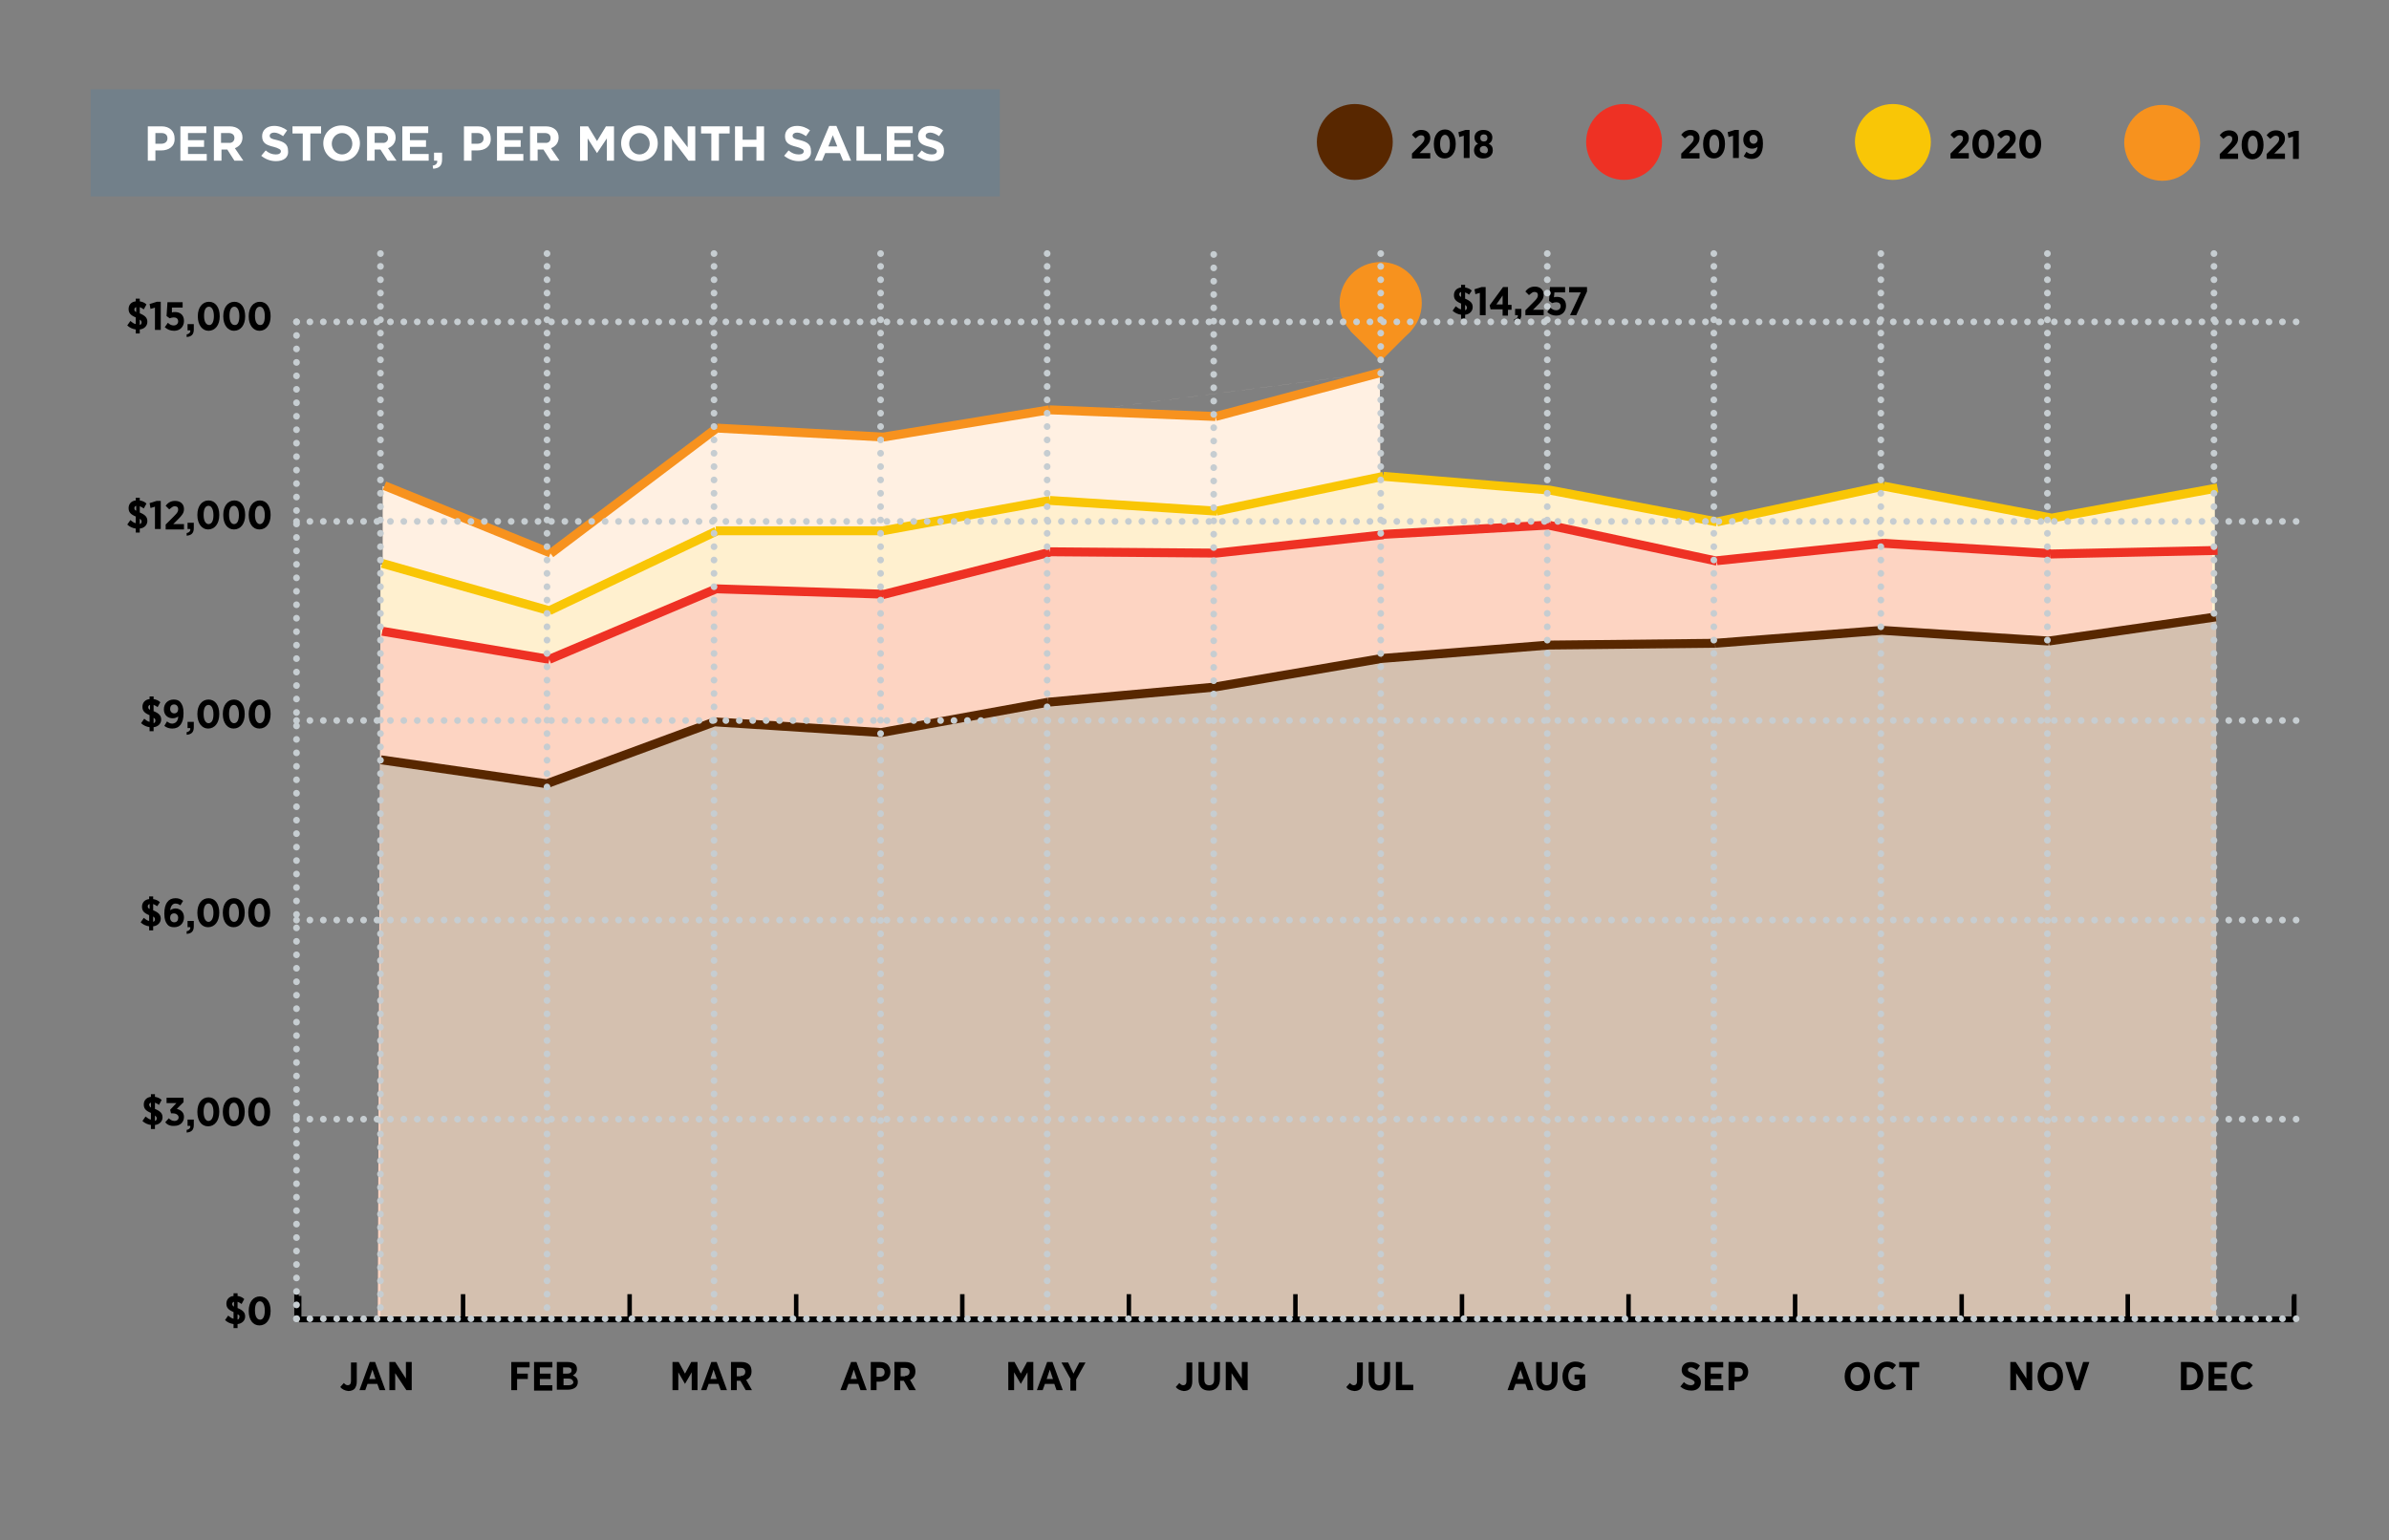 <?xml version="1.0" encoding="utf-8"?>
<!-- Generator: Adobe Illustrator 26.0.2, SVG Export Plug-In . SVG Version: 6.00 Build 0)  -->
<svg version="1.1" id="Layer_1" xmlns="http://www.w3.org/2000/svg" xmlns:xlink="http://www.w3.org/1999/xlink" x="0px" y="0px"
	 viewBox="0 0 535 345" style="enable-background:new 0 0 535 345;" xml:space="preserve">
<rect x="0" y="0" width="535" height="345" fill="#808080" stroke="none"/>
<style type="text/css">
	.st0{fill:#FFF0E2;}
	.st1{fill:#72808A;}
	.st2{enable-background:new    ;}
	.st3{fill:#FFFFFF;}
	.st4{fill:#EE3124;}
	.st5{fill:#582700;}
	.st6{fill:#F9C606;}
	.st7{fill:#F7921E;}
	.st8{fill:none;stroke:#000000;stroke-miterlimit:10;}
	.st9{fill:none;stroke:#F7921E;stroke-width:2;stroke-miterlimit:10;}
	.st10{fill:#FFF0CF;}
	.st11{fill:none;stroke:#F9C606;stroke-width:2;stroke-miterlimit:10;}
	.st12{fill:#FDD4C2;}
	.st13{fill:none;stroke:#EE3124;stroke-width:2;stroke-miterlimit:10;}
	.st14{fill:#D4C0AF;}
	.st15{fill:none;stroke:#582700;stroke-width:2;stroke-miterlimit:10;}
	.st16{fill:#41AD49;}
	
		.st17{clip-path:url(#SVGID_00000015353765179892570100000012503244491382088357_);fill:none;stroke:#C6CDD1;stroke-width:1.5;stroke-linecap:round;stroke-linejoin:round;stroke-dasharray:0,3.016;}
	
		.st18{clip-path:url(#SVGID_00000099652108760789056590000003896488067274216611_);fill:none;stroke:#C6CDD1;stroke-width:1.5;stroke-linecap:round;stroke-linejoin:round;}
	
		.st19{clip-path:url(#SVGID_00000058558921879714567910000016142039045877057411_);fill:none;stroke:#C6CDD1;stroke-width:1.5;stroke-linecap:round;stroke-linejoin:round;stroke-dasharray:0,3.005;}
	
		.st20{clip-path:url(#SVGID_00000181785624153293239780000015001096164406956731_);fill:none;stroke:#C6CDD1;stroke-width:1.5;stroke-linecap:round;stroke-linejoin:round;}
	
		.st21{clip-path:url(#SVGID_00000075124445702720216220000014773222666619028662_);fill:none;stroke:#C6CDD1;stroke-width:1.5;stroke-linecap:round;stroke-linejoin:round;stroke-dasharray:0,3.005;}
	
		.st22{clip-path:url(#SVGID_00000165194012709692455020000012392588712514577053_);fill:none;stroke:#C6CDD1;stroke-width:1.5;stroke-linecap:round;stroke-linejoin:round;}
	
		.st23{clip-path:url(#SVGID_00000144319368163130626120000003893233016519001006_);fill:none;stroke:#C6CDD1;stroke-width:1.5;stroke-linecap:round;stroke-linejoin:round;stroke-dasharray:0,3.005;}
	
		.st24{clip-path:url(#SVGID_00000101807431355420411880000013822701697219516858_);fill:none;stroke:#C6CDD1;stroke-width:1.5;stroke-linecap:round;stroke-linejoin:round;}
	
		.st25{clip-path:url(#SVGID_00000115498586185767393270000010096133347321211310_);fill:none;stroke:#C6CDD1;stroke-width:1.5;stroke-linecap:round;stroke-linejoin:round;stroke-dasharray:0,3.005;}
	
		.st26{clip-path:url(#SVGID_00000134218541374822020530000009078475092257227654_);fill:none;stroke:#C6CDD1;stroke-width:1.5;stroke-linecap:round;stroke-linejoin:round;}
	
		.st27{clip-path:url(#SVGID_00000176757834246227308480000009520218225330286756_);fill:none;stroke:#C6CDD1;stroke-width:1.5;stroke-linecap:round;stroke-linejoin:round;stroke-dasharray:0,3.005;}
	
		.st28{clip-path:url(#SVGID_00000098223164604093414200000017183082281122726570_);fill:none;stroke:#C6CDD1;stroke-width:1.5;stroke-linecap:round;stroke-linejoin:round;}
	
		.st29{clip-path:url(#SVGID_00000138572918443755950220000011418033970948771488_);fill:none;stroke:#C6CDD1;stroke-width:1.5;stroke-linecap:round;stroke-linejoin:round;stroke-dasharray:0,3.005;}
	
		.st30{clip-path:url(#SVGID_00000013895388362885882370000006896152646736927152_);fill:none;stroke:#C6CDD1;stroke-width:1.5;stroke-linecap:round;stroke-linejoin:round;}
	
		.st31{clip-path:url(#SVGID_00000005963084249479760630000004849527392772752540_);fill:none;stroke:#C6CDD1;stroke-width:1.5;stroke-linecap:round;stroke-linejoin:round;stroke-dasharray:0,2.99;}
	
		.st32{clip-path:url(#SVGID_00000044163019003333545650000004887709681211648923_);fill:none;stroke:#C6CDD1;stroke-width:1.5;stroke-linecap:round;stroke-linejoin:round;}
	
		.st33{clip-path:url(#SVGID_00000050648731160866493670000002314022978949150615_);fill:none;stroke:#C6CDD1;stroke-width:1.5;stroke-linecap:round;stroke-linejoin:round;stroke-dasharray:0,2.99;}
	
		.st34{clip-path:url(#SVGID_00000021824634539516591280000017762756380560663226_);fill:none;stroke:#C6CDD1;stroke-width:1.5;stroke-linecap:round;stroke-linejoin:round;}
	
		.st35{clip-path:url(#SVGID_00000087387349843590050620000005161612730070415509_);fill:none;stroke:#C6CDD1;stroke-width:1.5;stroke-linecap:round;stroke-linejoin:round;stroke-dasharray:0,2.99;}
	
		.st36{clip-path:url(#SVGID_00000172415879882622257160000013354458878888949420_);fill:none;stroke:#C6CDD1;stroke-width:1.5;stroke-linecap:round;stroke-linejoin:round;}
	
		.st37{clip-path:url(#SVGID_00000113345123570809021070000014555959263651875236_);fill:none;stroke:#C6CDD1;stroke-width:1.5;stroke-linecap:round;stroke-linejoin:round;stroke-dasharray:0,2.99;}
	
		.st38{clip-path:url(#SVGID_00000036970576157070835890000000384850454579390875_);fill:none;stroke:#C6CDD1;stroke-width:1.5;stroke-linecap:round;stroke-linejoin:round;}
	
		.st39{clip-path:url(#SVGID_00000183958035720217599750000011994237423418937241_);fill:none;stroke:#C6CDD1;stroke-width:1.5;stroke-linecap:round;stroke-linejoin:round;stroke-dasharray:0,2.99;}
	
		.st40{clip-path:url(#SVGID_00000122002417481478029040000011226826928358600116_);fill:none;stroke:#C6CDD1;stroke-width:1.5;stroke-linecap:round;stroke-linejoin:round;}
	
		.st41{clip-path:url(#SVGID_00000042697654675111175960000005922521589141116291_);fill:none;stroke:#C6CDD1;stroke-width:1.5;stroke-linecap:round;stroke-linejoin:round;stroke-dasharray:0,2.983;}
	
		.st42{clip-path:url(#SVGID_00000008107999495512641440000010898134848387181232_);fill:none;stroke:#C6CDD1;stroke-width:1.5;stroke-linecap:round;stroke-linejoin:round;}
	
		.st43{clip-path:url(#SVGID_00000146484969988513178510000017520214500951255984_);fill:none;stroke:#C6CDD1;stroke-width:1.5;stroke-linecap:round;stroke-linejoin:round;stroke-dasharray:0,2.99;}
	
		.st44{clip-path:url(#SVGID_00000129166931879314845520000012865582734617746091_);fill:none;stroke:#C6CDD1;stroke-width:1.5;stroke-linecap:round;stroke-linejoin:round;}
	
		.st45{clip-path:url(#SVGID_00000157297265166176228300000002186103264853451693_);fill:none;stroke:#C6CDD1;stroke-width:1.5;stroke-linecap:round;stroke-linejoin:round;stroke-dasharray:0,2.99;}
	
		.st46{clip-path:url(#SVGID_00000052822985584098692050000018419973008756990142_);fill:none;stroke:#C6CDD1;stroke-width:1.5;stroke-linecap:round;stroke-linejoin:round;}
	
		.st47{clip-path:url(#SVGID_00000093856306842855173320000006706261929943085479_);fill:none;stroke:#C6CDD1;stroke-width:1.5;stroke-linecap:round;stroke-linejoin:round;stroke-dasharray:0,2.99;}
	
		.st48{clip-path:url(#SVGID_00000128485152741934444460000004706600636431204770_);fill:none;stroke:#C6CDD1;stroke-width:1.5;stroke-linecap:round;stroke-linejoin:round;}
	
		.st49{clip-path:url(#SVGID_00000168800946067990325420000007449065495713154176_);fill:none;stroke:#C6CDD1;stroke-width:1.5;stroke-linecap:round;stroke-linejoin:round;stroke-dasharray:0,2.99;}
	
		.st50{clip-path:url(#SVGID_00000061473771518313445900000004162093357613505152_);fill:none;stroke:#C6CDD1;stroke-width:1.5;stroke-linecap:round;stroke-linejoin:round;}
	
		.st51{clip-path:url(#SVGID_00000178922777459899878740000008926288157783538346_);fill:none;stroke:#C6CDD1;stroke-width:1.5;stroke-linecap:round;stroke-linejoin:round;stroke-dasharray:0,2.99;}
	
		.st52{clip-path:url(#SVGID_00000159435502657372310860000003494897667005316792_);fill:none;stroke:#C6CDD1;stroke-width:1.5;stroke-linecap:round;stroke-linejoin:round;}
	
		.st53{clip-path:url(#SVGID_00000084494484213920841500000005254462672902471083_);fill:none;stroke:#C6CDD1;stroke-width:1.5;stroke-linecap:round;stroke-linejoin:round;stroke-dasharray:0,2.99;}
	
		.st54{clip-path:url(#SVGID_00000134211113783746090390000017770498456566676127_);fill:none;stroke:#C6CDD1;stroke-width:1.5;stroke-linecap:round;stroke-linejoin:round;}
</style>
<g>
	<g>
		<path class="st0" d="M234.5,91.8l-37.2,6.1l111.6-14.5l-37.2,9.9 M271.7,93.3l-37.2-1.6 M197.3,97.9l-37.2-2L122.9,124l-37.2-15.1
			V295h224.6L309,83.4 M160.1,95.9L122.9,124"/>
	</g>
	<g>
		<rect x="20.3" y="20" class="st1" width="203.6" height="24"/>
	</g>
	<g>
		<g>
			<g class="st2">
				<path class="st3" d="M36.1,33.7h-1.3V36h-1.7v-7.7h3.1c1.8,0,2.9,1.1,2.9,2.7v0C39.2,32.8,37.8,33.7,36.1,33.7z M37.5,31
					c0-0.8-0.5-1.2-1.4-1.2h-1.3v2.4h1.3C37,32.2,37.5,31.7,37.5,31L37.5,31z"/>
				<path class="st3" d="M40.4,36v-7.7h5.8v1.5h-4.1v1.6h3.6v1.5h-3.6v1.6h4.2V36H40.4z"/>
				<path class="st3" d="M52.5,36l-1.6-2.5h-1.3V36h-1.7v-7.7h3.5c1.8,0,2.9,1,2.9,2.5v0c0,1.2-0.7,2-1.7,2.4l1.9,2.8H52.5z
					 M52.5,30.9c0-0.7-0.5-1.1-1.3-1.1h-1.7v2.2h1.7C52,32.1,52.5,31.6,52.5,30.9L52.5,30.9z"/>
			</g>
			<g class="st2">
				<path class="st3" d="M61.8,36.1c-1.2,0-2.3-0.4-3.3-1.2l1-1.2c0.7,0.6,1.4,0.9,2.3,0.9c0.7,0,1.1-0.3,1.1-0.7v0
					c0-0.4-0.3-0.6-1.6-1c-1.6-0.4-2.6-0.8-2.6-2.4v0c0-1.4,1.1-2.3,2.7-2.3c1.1,0,2.1,0.4,2.9,1l-0.9,1.3c-0.7-0.5-1.4-0.8-2-0.8
					s-1,0.3-1,0.7v0c0,0.5,0.3,0.7,1.7,1c1.6,0.4,2.4,1,2.4,2.3v0C64.7,35.3,63.5,36.1,61.8,36.1z"/>
			</g>
			<g class="st2">
				<path class="st3" d="M69.5,29.9V36h-1.7v-6.1h-2.3v-1.6h6.4v1.6H69.5z"/>
			</g>
			<g class="st2">
				<path class="st3" d="M76.5,36.1c-2.4,0-4.1-1.8-4.1-4v0c0-2.2,1.7-4,4.1-4c2.4,0,4.1,1.8,4.1,4v0C80.6,34.4,78.9,36.1,76.5,36.1
					z M78.9,32.2c0-1.3-1-2.4-2.3-2.4s-2.3,1.1-2.3,2.4v0c0,1.3,1,2.4,2.3,2.4S78.9,33.5,78.9,32.2L78.9,32.2z"/>
				<path class="st3" d="M86.8,36l-1.6-2.5h-1.3V36h-1.7v-7.7h3.5c1.8,0,2.9,1,2.9,2.5v0c0,1.2-0.7,2-1.7,2.4l1.9,2.8H86.8z
					 M86.9,30.9c0-0.7-0.5-1.1-1.3-1.1h-1.7v2.2h1.7C86.4,32.1,86.9,31.6,86.9,30.9L86.9,30.9z"/>
				<path class="st3" d="M90.1,36v-7.7h5.8v1.5h-4.1v1.6h3.6v1.5h-3.6v1.6H96V36H90.1z"/>
				<path class="st3" d="M97.9,36h-0.7v-1.8H99v1.5c0,1.5-0.7,2-2,2.1l-0.1-0.7C97.6,37,98,36.6,97.9,36z"/>
				<path class="st3" d="M106.9,33.7h-1.3V36h-1.7v-7.7h3.1c1.8,0,2.9,1.1,2.9,2.7v0C110,32.8,108.6,33.7,106.9,33.7z M108.3,31
					c0-0.8-0.5-1.2-1.4-1.2h-1.3v2.4h1.3C107.8,32.2,108.3,31.7,108.3,31L108.3,31z"/>
				<path class="st3" d="M111.3,36v-7.7h5.8v1.5h-4.1v1.6h3.6v1.5h-3.6v1.6h4.2V36H111.3z"/>
				<path class="st3" d="M123.3,36l-1.6-2.5h-1.3V36h-1.7v-7.7h3.5c1.8,0,2.9,1,2.9,2.5v0c0,1.2-0.7,2-1.7,2.4l1.9,2.8H123.3z
					 M123.3,30.9c0-0.7-0.5-1.1-1.3-1.1h-1.7v2.2h1.7C122.9,32.1,123.3,31.6,123.3,30.9L123.3,30.9z"/>
				<path class="st3" d="M135.9,36v-5l-2.2,3.3h0l-2.1-3.3v5h-1.7v-7.7h1.8l2,3.3l2-3.3h1.8V36H135.9z"/>
				<path class="st3" d="M143.2,36.1c-2.4,0-4.1-1.8-4.1-4v0c0-2.2,1.7-4,4.1-4c2.4,0,4.1,1.8,4.1,4v0
					C147.3,34.4,145.5,36.1,143.2,36.1z M145.5,32.2c0-1.3-1-2.4-2.3-2.4s-2.3,1.1-2.3,2.4v0c0,1.3,1,2.4,2.3,2.4
					S145.5,33.5,145.5,32.2L145.5,32.2z"/>
				<path class="st3" d="M154.2,36l-3.7-4.9V36h-1.7v-7.7h1.6l3.6,4.7v-4.7h1.7V36H154.2z"/>
				<path class="st3" d="M161,29.9V36h-1.7v-6.1h-2.3v-1.6h6.4v1.6H161z"/>
				<path class="st3" d="M169.4,36v-3.1h-3.1V36h-1.7v-7.7h1.7v3h3.1v-3h1.7V36H169.4z"/>
			</g>
			<g class="st2">
				<path class="st3" d="M178.9,36.1c-1.2,0-2.3-0.4-3.3-1.2l1-1.2c0.7,0.6,1.4,0.9,2.3,0.9c0.7,0,1.1-0.3,1.1-0.7v0
					c0-0.4-0.3-0.6-1.6-1c-1.6-0.4-2.6-0.8-2.6-2.4v0c0-1.4,1.1-2.3,2.7-2.3c1.1,0,2.1,0.4,2.9,1l-0.9,1.3c-0.7-0.5-1.4-0.8-2-0.8
					s-1,0.3-1,0.7v0c0,0.5,0.3,0.7,1.7,1c1.6,0.4,2.4,1,2.4,2.3v0C181.8,35.3,180.6,36.1,178.9,36.1z"/>
			</g>
			<g class="st2">
				<path class="st3" d="M188.8,36l-0.7-1.7h-3.3l-0.7,1.7h-1.7l3.3-7.8h1.6l3.3,7.8H188.8z M186.5,30.3l-1,2.5h2L186.5,30.3z"/>
				<path class="st3" d="M191.8,36v-7.7h1.7v6.2h3.8V36H191.8z"/>
				<path class="st3" d="M198.6,36v-7.7h5.8v1.5h-4.1v1.6h3.6v1.5h-3.6v1.6h4.2V36H198.6z"/>
				<path class="st3" d="M208.7,36.1c-1.2,0-2.3-0.4-3.3-1.2l1-1.2c0.7,0.6,1.4,0.9,2.3,0.9c0.7,0,1.1-0.3,1.1-0.7v0
					c0-0.4-0.3-0.6-1.6-1c-1.6-0.4-2.6-0.8-2.6-2.4v0c0-1.4,1.1-2.3,2.7-2.3c1.1,0,2.1,0.4,2.9,1l-0.9,1.3c-0.7-0.5-1.4-0.8-2-0.8
					s-1,0.3-1,0.7v0c0,0.5,0.3,0.7,1.7,1c1.6,0.4,2.4,1,2.4,2.3v0C211.5,35.3,210.4,36.1,208.7,36.1z"/>
			</g>
		</g>
	</g>
	<g>
		<g>
			<g class="st2">
				<path d="M32.2,69.3c-0.3-0.2-0.6-0.4-0.9-0.5v1.4c1.2,0.5,1.7,1,1.7,1.9v0c0,0.9-0.7,1.6-1.7,1.7v0.9h-0.9v-0.9
					c-0.7-0.1-1.4-0.4-1.9-0.9l0.7-1c0.4,0.3,0.7,0.6,1.2,0.7v-1.5c-1.2-0.5-1.6-1-1.6-1.9v0c0-0.9,0.6-1.6,1.6-1.7v-0.6h0.9v0.6
					c0.6,0.1,1.1,0.3,1.5,0.7L32.2,69.3z M30.5,69.9v-1.1c-0.3,0.1-0.4,0.3-0.4,0.5v0C30.1,69.5,30.1,69.7,30.5,69.9z M31.3,71.6
					v1.2c0.3-0.1,0.4-0.3,0.4-0.6v0C31.7,72,31.6,71.8,31.3,71.6z"/>
			</g>
			<g class="st2">
				<path d="M34.7,68.9l-1,0.3l-0.2-1.1l1.6-0.5h0.9v6.3h-1.3V68.9z"/>
				<path d="M36.9,73.3l0.7-1c0.4,0.4,0.8,0.6,1.3,0.6c0.6,0,1-0.4,1-0.9v0c0-0.6-0.4-0.9-1-0.9c-0.3,0-0.6,0.1-0.9,0.2l-0.7-0.5
					l0.2-3.1h3.4v1.2h-2.4L38.5,70c0.2-0.1,0.4-0.1,0.7-0.1c1.1,0,2,0.6,2,2v0c0,1.3-0.9,2.2-2.2,2.2C38.1,74.1,37.5,73.8,36.9,73.3
					z"/>
			</g>
			<g class="st2">
				<path d="M41.8,74.9c0.6-0.1,0.9-0.5,0.8-0.9h-0.6v-1.4h1.4v1.2c0,1.1-0.5,1.6-1.6,1.7L41.8,74.9z"/>
			</g>
			<g class="st2">
				<path d="M44.3,70.9v-0.1c0-1.9,1-3.2,2.5-3.2c1.5,0,2.4,1.3,2.4,3.2v0.1c0,1.9-1,3.2-2.5,3.2C45.3,74.1,44.3,72.8,44.3,70.9z
					 M47.9,70.8L47.9,70.8c0-1.4-0.5-2.1-1.1-2.1c-0.7,0-1.1,0.7-1.1,2v0.1c0,1.3,0.5,2,1.1,2C47.4,72.9,47.9,72.2,47.9,70.8z"/>
				<path d="M50,70.9v-0.1c0-1.9,1-3.2,2.5-3.2c1.5,0,2.4,1.3,2.4,3.2v0.1c0,1.9-1,3.2-2.5,3.2C51,74.1,50,72.8,50,70.9z M53.6,70.8
					L53.6,70.8c0-1.4-0.5-2.1-1.1-2.1c-0.7,0-1.1,0.7-1.1,2v0.1c0,1.3,0.5,2,1.1,2C53.2,72.9,53.6,72.2,53.6,70.8z"/>
				<path d="M55.7,70.9v-0.1c0-1.9,1-3.2,2.5-3.2c1.5,0,2.4,1.3,2.4,3.2v0.1c0,1.9-1,3.2-2.5,3.2C56.7,74.1,55.7,72.8,55.7,70.9z
					 M59.3,70.8L59.3,70.8c0-1.4-0.5-2.1-1.1-2.1c-0.7,0-1.1,0.7-1.1,2v0.1c0,1.3,0.5,2,1.1,2C58.9,72.9,59.3,72.2,59.3,70.8z"/>
			</g>
		</g>
	</g>
	<g>
		<g>
			<g class="st2">
				<path d="M32.2,113.9c-0.3-0.2-0.6-0.4-0.9-0.5v1.4c1.2,0.5,1.7,1,1.7,1.9v0c0,0.9-0.7,1.6-1.7,1.7v0.9h-0.9v-0.9
					c-0.7-0.1-1.4-0.4-1.9-0.9l0.7-1c0.4,0.3,0.7,0.6,1.2,0.7v-1.5c-1.2-0.5-1.6-1-1.6-1.9v0c0-0.9,0.6-1.6,1.6-1.7v-0.6h0.9v0.6
					c0.6,0.1,1.1,0.3,1.5,0.7L32.2,113.9z M30.5,114.4v-1.1c-0.3,0.1-0.4,0.3-0.4,0.5v0C30.1,114.1,30.2,114.3,30.5,114.4z
					 M31.3,116.2v1.2c0.3-0.1,0.4-0.3,0.4-0.6v0C31.7,116.6,31.6,116.4,31.3,116.2z"/>
			</g>
			<g class="st2">
				<path d="M34.7,113.5l-1,0.3l-0.2-1.1l1.6-0.5H36v6.3h-1.3V113.5z"/>
				<path d="M37.1,117.5l1.9-1.9c0.7-0.7,0.9-1,0.9-1.5c0-0.5-0.3-0.7-0.8-0.7c-0.4,0-0.7,0.3-1.2,0.7l-0.8-0.8
					c0.5-0.7,1.2-1.1,2.1-1.1c1.2,0,2,0.7,2,1.8v0c0,0.9-0.4,1.4-1.3,2.3l-1.1,1.1h2.4v1.2h-4.1V117.5z"/>
			</g>
			<g class="st2">
				<path d="M41.8,119.4c0.6-0.1,0.9-0.5,0.8-0.9h-0.6v-1.4h1.4v1.2c0,1.1-0.5,1.6-1.6,1.7L41.8,119.4z"/>
			</g>
			<g class="st2">
				<path d="M44.2,115.4v-0.1c0-1.9,1-3.2,2.5-3.2c1.5,0,2.4,1.3,2.4,3.2v0.1c0,1.9-1,3.2-2.5,3.2C45.2,118.6,44.2,117.3,44.2,115.4
					z M47.8,115.4L47.8,115.4c0-1.4-0.5-2.1-1.1-2.1c-0.7,0-1.1,0.7-1.1,2v0.1c0,1.3,0.5,2,1.1,2C47.4,117.4,47.8,116.7,47.8,115.4z
					"/>
				<path d="M50,115.4v-0.1c0-1.9,1-3.2,2.5-3.2c1.5,0,2.4,1.3,2.4,3.2v0.1c0,1.9-1,3.2-2.5,3.2C50.9,118.6,50,117.3,50,115.4z
					 M53.5,115.4L53.5,115.4c0-1.4-0.5-2.1-1.1-2.1c-0.7,0-1.1,0.7-1.1,2v0.1c0,1.3,0.5,2,1.1,2C53.1,117.4,53.5,116.7,53.5,115.4z"
					/>
				<path d="M55.7,115.4v-0.1c0-1.9,1-3.2,2.5-3.2c1.5,0,2.4,1.3,2.4,3.2v0.1c0,1.9-1,3.2-2.5,3.2C56.6,118.6,55.7,117.3,55.7,115.4
					z M59.3,115.4L59.3,115.4c0-1.4-0.5-2.1-1.1-2.1c-0.7,0-1.1,0.7-1.1,2v0.1c0,1.3,0.5,2,1.1,2C58.8,117.4,59.3,116.7,59.3,115.4z
					"/>
			</g>
		</g>
	</g>
	<g>
		<g>
			<g class="st2">
				<path d="M35.3,158.4c-0.3-0.2-0.6-0.4-0.9-0.5v1.4c1.2,0.5,1.7,1,1.7,1.9v0c0,0.9-0.7,1.6-1.7,1.7v0.9h-0.9v-0.9
					c-0.7-0.1-1.4-0.4-1.9-0.9l0.7-1c0.4,0.3,0.7,0.6,1.2,0.7v-1.5c-1.2-0.5-1.6-1-1.6-1.9v0c0-0.9,0.6-1.6,1.6-1.7v-0.6h0.9v0.6
					c0.6,0.1,1.1,0.3,1.5,0.7L35.3,158.4z M33.6,159v-1.1c-0.3,0.1-0.4,0.3-0.4,0.5v0C33.2,158.7,33.3,158.8,33.6,159z M34.4,160.8
					v1.2c0.3-0.1,0.4-0.3,0.4-0.6v0C34.8,161.1,34.7,161,34.4,160.8z"/>
			</g>
			<g class="st2">
				<path d="M39.9,160.5c-0.3,0.2-0.7,0.4-1.2,0.4c-1.1,0-2-0.7-2-2v0c0-1.3,0.9-2.2,2.2-2.2c0.7,0,1.2,0.2,1.5,0.6
					c0.4,0.5,0.7,1.1,0.7,2.4v0.1c0,2.2-0.9,3.4-2.5,3.4c-0.7,0-1.3-0.2-1.8-0.6l0.6-1c0.4,0.3,0.7,0.5,1.2,0.5
					C39.6,162,39.9,161.2,39.9,160.5z M39.9,158.8L39.9,158.8c0-0.6-0.4-1-0.9-1c-0.6,0-0.9,0.4-0.9,1v0c0,0.6,0.4,1,0.9,1
					C39.6,159.8,39.9,159.4,39.9,158.8z"/>
			</g>
			<g class="st2">
				<path d="M41.8,164c0.6-0.1,0.9-0.5,0.8-0.9h-0.6v-1.4h1.4v1.2c0,1.1-0.5,1.6-1.6,1.7L41.8,164z"/>
			</g>
			<g class="st2">
				<path d="M44.2,160v-0.1c0-1.9,1-3.2,2.5-3.2c1.5,0,2.4,1.3,2.4,3.2v0.1c0,1.9-1,3.2-2.5,3.2C45.2,163.2,44.2,161.9,44.2,160z
					 M47.8,160L47.8,160c0-1.4-0.5-2.1-1.1-2.1c-0.7,0-1.1,0.7-1.1,2v0.1c0,1.3,0.5,2,1.1,2C47.4,162,47.8,161.3,47.8,160z"/>
				<path d="M49.9,160v-0.1c0-1.9,1-3.2,2.5-3.2c1.5,0,2.4,1.3,2.4,3.2v0.1c0,1.9-1,3.2-2.5,3.2C50.9,163.2,49.9,161.9,49.9,160z
					 M53.5,160L53.5,160c0-1.4-0.5-2.1-1.1-2.1c-0.7,0-1.1,0.7-1.1,2v0.1c0,1.3,0.5,2,1.1,2C53.1,162,53.5,161.3,53.5,160z"/>
				<path d="M55.7,160v-0.1c0-1.9,1-3.2,2.5-3.2c1.5,0,2.4,1.3,2.4,3.2v0.1c0,1.9-1,3.2-2.5,3.2C56.6,163.2,55.7,161.9,55.7,160z
					 M59.3,160L59.3,160c0-1.4-0.5-2.1-1.1-2.1c-0.7,0-1.1,0.7-1.1,2v0.1c0,1.3,0.5,2,1.1,2C58.8,162,59.3,161.3,59.3,160z"/>
			</g>
		</g>
	</g>
	<g>
		<g>
			<g class="st2">
				<path d="M35.2,203c-0.3-0.2-0.6-0.4-0.9-0.5v1.4c1.2,0.5,1.7,1,1.7,1.9v0c0,0.9-0.7,1.6-1.7,1.7v0.9h-0.9v-0.9
					c-0.7-0.1-1.4-0.4-1.9-0.9l0.7-1c0.4,0.3,0.7,0.6,1.2,0.7V205c-1.2-0.5-1.6-1-1.6-1.9v0c0-0.9,0.6-1.6,1.6-1.7v-0.6h0.9v0.6
					c0.6,0.1,1.1,0.3,1.5,0.7L35.2,203z M33.5,203.6v-1.1c-0.3,0.1-0.4,0.3-0.4,0.5v0C33.1,203.2,33.1,203.4,33.5,203.6z
					 M34.3,205.3v1.2c0.3-0.1,0.4-0.3,0.4-0.6v0C34.7,205.7,34.6,205.5,34.3,205.3z"/>
				<path d="M37.5,207.1c-0.4-0.5-0.7-1.1-0.7-2.4v-0.1c0-2.2,0.9-3.4,2.5-3.4c0.7,0,1.2,0.2,1.7,0.6l-0.6,1
					c-0.3-0.2-0.6-0.4-1.1-0.4c-0.8,0-1.1,0.8-1.2,1.5c0.3-0.2,0.7-0.4,1.2-0.4c1,0,1.9,0.7,1.9,2v0c0,1.3-0.9,2.2-2.2,2.2
					C38.3,207.7,37.8,207.5,37.5,207.1z M39.9,205.6L39.9,205.6c0-0.6-0.4-1-0.9-1c-0.6,0-0.9,0.4-0.9,1v0c0,0.6,0.4,1,0.9,1
					C39.6,206.6,39.9,206.2,39.9,205.6z"/>
			</g>
			<g class="st2">
				<path d="M41.8,208.6c0.6-0.1,0.9-0.5,0.8-0.9h-0.6v-1.4h1.4v1.2c0,1.1-0.5,1.6-1.6,1.7L41.8,208.6z"/>
			</g>
			<g class="st2">
				<path d="M44.2,204.5v-0.1c0-1.9,1-3.2,2.5-3.2c1.5,0,2.4,1.3,2.4,3.2v0.1c0,1.9-1,3.2-2.5,3.2C45.2,207.7,44.2,206.5,44.2,204.5
					z M47.8,204.5L47.8,204.5c0-1.4-0.5-2.1-1.1-2.1c-0.7,0-1.1,0.7-1.1,2v0.1c0,1.3,0.5,2,1.1,2C47.3,206.5,47.8,205.8,47.8,204.5z
					"/>
				<path d="M49.9,204.5v-0.1c0-1.9,1-3.2,2.5-3.2c1.5,0,2.4,1.3,2.4,3.2v0.1c0,1.9-1,3.2-2.5,3.2C50.9,207.7,49.9,206.5,49.9,204.5
					z M53.5,204.5L53.5,204.5c0-1.4-0.5-2.1-1.1-2.1c-0.7,0-1.1,0.7-1.1,2v0.1c0,1.3,0.5,2,1.1,2C53.1,206.5,53.5,205.8,53.5,204.5z
					"/>
				<path d="M55.6,204.5v-0.1c0-1.9,1-3.2,2.5-3.2c1.5,0,2.4,1.3,2.4,3.2v0.1c0,1.9-1,3.2-2.5,3.2C56.6,207.7,55.6,206.5,55.6,204.5
					z M59.2,204.5L59.2,204.5c0-1.4-0.5-2.1-1.1-2.1c-0.7,0-1.1,0.7-1.1,2v0.1c0,1.3,0.5,2,1.1,2C58.8,206.5,59.2,205.8,59.2,204.5z
					"/>
			</g>
		</g>
	</g>
	<g>
		<g>
			<g class="st2">
				<path d="M35.6,247.5c-0.3-0.2-0.6-0.4-0.9-0.5v1.4c1.2,0.5,1.7,1,1.7,1.9v0c0,0.9-0.7,1.6-1.7,1.7v0.9h-0.9v-0.9
					c-0.7-0.1-1.4-0.4-1.9-0.9l0.7-1c0.4,0.3,0.7,0.6,1.2,0.7v-1.5c-1.2-0.5-1.6-1-1.6-1.9v0c0-0.9,0.6-1.6,1.6-1.7v-0.6h0.9v0.6
					c0.6,0.1,1.1,0.3,1.5,0.7L35.6,247.5z M33.8,248.1V247c-0.3,0.1-0.4,0.3-0.4,0.5v0C33.5,247.8,33.5,247.9,33.8,248.1z
					 M34.7,249.9v1.2c0.3-0.1,0.4-0.3,0.4-0.6v0C35.1,250.3,35,250.1,34.7,249.9z"/>
				<path d="M37,251.4l0.8-0.9c0.3,0.3,0.7,0.6,1.3,0.6c0.5,0,0.9-0.3,0.9-0.8v0c0-0.5-0.5-0.9-1.3-0.9h-0.4l-0.2-0.8l1.4-1.5h-2.2
					v-1.2h3.8v1l-1.5,1.5c0.8,0.2,1.6,0.7,1.6,1.8v0c0,1.2-0.9,2-2.1,2C38.1,252.3,37.4,251.9,37,251.4z"/>
			</g>
			<g class="st2">
				<path d="M41.8,253.1c0.6-0.1,0.9-0.5,0.8-0.9h-0.6v-1.4h1.4v1.2c0,1.1-0.5,1.6-1.6,1.7L41.8,253.1z"/>
			</g>
			<g class="st2">
				<path d="M44.2,249.1V249c0-1.9,1-3.2,2.5-3.2c1.5,0,2.4,1.3,2.4,3.2v0.1c0,1.9-1,3.2-2.5,3.2C45.1,252.3,44.2,251,44.2,249.1z
					 M47.8,249.1L47.8,249.1c0-1.4-0.5-2.1-1.1-2.1c-0.7,0-1.1,0.7-1.1,2v0.1c0,1.3,0.5,2,1.1,2C47.3,251.1,47.8,250.4,47.8,249.1z"
					/>
				<path d="M49.9,249.1V249c0-1.9,1-3.2,2.5-3.2c1.5,0,2.4,1.3,2.4,3.2v0.1c0,1.9-1,3.2-2.5,3.2C50.9,252.3,49.9,251,49.9,249.1z
					 M53.5,249.1L53.5,249.1c0-1.4-0.5-2.1-1.1-2.1c-0.7,0-1.1,0.7-1.1,2v0.1c0,1.3,0.5,2,1.1,2C53.1,251.1,53.5,250.4,53.5,249.1z"
					/>
				<path d="M55.6,249.1V249c0-1.9,1-3.2,2.5-3.2c1.5,0,2.4,1.3,2.4,3.2v0.1c0,1.9-1,3.2-2.5,3.2C56.6,252.3,55.6,251,55.6,249.1z
					 M59.2,249.1L59.2,249.1c0-1.4-0.5-2.1-1.1-2.1c-0.7,0-1.1,0.7-1.1,2v0.1c0,1.3,0.5,2,1.1,2C58.8,251.1,59.2,250.4,59.2,249.1z"
					/>
			</g>
		</g>
	</g>
	<g>
		<g>
			<g class="st2">
				<path d="M54.1,292.1c-0.3-0.2-0.6-0.4-0.9-0.5v1.4c1.2,0.5,1.7,1,1.7,1.9v0c0,0.9-0.7,1.6-1.7,1.7v0.9h-0.9v-0.9
					c-0.7-0.1-1.4-0.4-1.9-0.9l0.7-1c0.4,0.3,0.7,0.6,1.2,0.7v-1.5c-1.2-0.5-1.6-1-1.6-1.9v0c0-0.9,0.6-1.6,1.6-1.7v-0.6h0.9v0.6
					c0.6,0.1,1.1,0.3,1.5,0.7L54.1,292.1z M52.4,292.7v-1.1c-0.3,0.1-0.4,0.3-0.4,0.5v0C52,292.3,52.1,292.5,52.4,292.7z
					 M53.2,294.4v1.2c0.3-0.1,0.4-0.3,0.4-0.6v0C53.7,294.8,53.6,294.6,53.2,294.4z"/>
				<path d="M55.7,293.7v-0.1c0-1.9,1-3.2,2.5-3.2c1.5,0,2.4,1.3,2.4,3.2v0.1c0,1.9-1,3.2-2.5,3.2C56.6,296.9,55.7,295.6,55.7,293.7
					z M59.3,293.6L59.3,293.6c0-1.4-0.5-2.1-1.1-2.1c-0.7,0-1.1,0.7-1.1,2v0.1c0,1.3,0.5,2,1.1,2C58.8,295.7,59.3,295,59.3,293.6z"
					/>
			</g>
		</g>
	</g>
	<g>
		<g>
			<g>
				<path class="st4" d="M363.7,40.3c4.7,0,8.5-3.8,8.5-8.5s-3.8-8.5-8.5-8.5s-8.5,3.8-8.5,8.5S359,40.3,363.7,40.3"/>
			</g>
		</g>
	</g>
	<g>
		<g>
			<g class="st2">
				<path d="M376.5,34.4l1.9-1.9c0.7-0.7,0.9-1,0.9-1.5c0-0.5-0.3-0.7-0.8-0.7c-0.4,0-0.7,0.3-1.2,0.7l-0.8-0.8
					c0.5-0.7,1.2-1.1,2.1-1.1c1.2,0,2,0.7,2,1.8v0c0,0.9-0.4,1.4-1.3,2.3l-1.1,1.1h2.4v1.2h-4.1V34.4z"/>
			</g>
			<g class="st2">
				<path d="M381.4,32.3v-0.1c0-1.9,1-3.2,2.5-3.2c1.5,0,2.4,1.3,2.4,3.2v0.1c0,1.9-1,3.2-2.5,3.2S381.4,34.3,381.4,32.3z M385,32.3
					L385,32.3c0-1.4-0.5-2.1-1.1-2.1s-1.1,0.7-1.1,2v0.1c0,1.3,0.5,2,1.1,2C384.5,34.4,385,33.7,385,32.3z"/>
			</g>
			<g class="st2">
				<path d="M388.1,30.4l-1,0.3l-0.2-1.1l1.6-0.5h0.9v6.3h-1.3V30.4z"/>
				<path d="M393.6,32.9c-0.3,0.2-0.7,0.4-1.2,0.4c-1.1,0-2-0.7-2-2v0c0-1.3,0.9-2.2,2.2-2.2c0.7,0,1.2,0.2,1.5,0.6
					c0.4,0.5,0.7,1.1,0.7,2.4v0.1c0,2.2-0.9,3.4-2.5,3.4c-0.7,0-1.3-0.2-1.8-0.6l0.6-1c0.4,0.3,0.7,0.5,1.2,0.5
					C393.2,34.3,393.5,33.6,393.6,32.9z M393.6,31.2L393.6,31.2c0-0.6-0.4-1-0.9-1c-0.6,0-0.9,0.4-0.9,1v0c0,0.6,0.4,1,0.9,1
					C393.2,32.2,393.6,31.8,393.6,31.2z"/>
			</g>
		</g>
	</g>
	<g>
		<g>
			<g>
				<path class="st5" d="M303.4,40.3c4.7,0,8.5-3.8,8.5-8.5s-3.8-8.5-8.5-8.5s-8.5,3.8-8.5,8.5S298.7,40.3,303.4,40.3"/>
			</g>
		</g>
	</g>
	<g>
		<g>
			<g class="st2">
				<path d="M316.2,34.4l1.9-1.9c0.7-0.7,0.9-1,0.9-1.5c0-0.5-0.3-0.7-0.8-0.7c-0.4,0-0.7,0.3-1.2,0.7l-0.8-0.8
					c0.5-0.7,1.2-1.1,2.1-1.1c1.2,0,2,0.7,2,1.8v0c0,0.9-0.4,1.4-1.3,2.3l-1.1,1.1h2.4v1.2h-4.1V34.4z"/>
			</g>
			<g class="st2">
				<path d="M321.1,32.3v-0.1c0-1.9,1-3.2,2.5-3.2c1.5,0,2.4,1.3,2.4,3.2v0.1c0,1.9-1,3.2-2.5,3.2S321.1,34.3,321.1,32.3z
					 M324.7,32.3L324.7,32.3c0-1.4-0.5-2.1-1.1-2.1s-1.1,0.7-1.1,2v0.1c0,1.3,0.5,2,1.1,2C324.3,34.4,324.7,33.7,324.7,32.3z"/>
			</g>
			<g class="st2">
				<path d="M327.8,30.4l-1,0.3l-0.2-1.1l1.6-0.5h0.9v6.3h-1.3V30.4z"/>
				<path d="M330.1,33.7L330.1,33.7c0-0.8,0.4-1.3,0.9-1.5c-0.5-0.3-0.8-0.7-0.8-1.4v0c0-1,0.8-1.7,2-1.7c1.2,0,2,0.7,2,1.7v0
					c0,0.7-0.3,1.1-0.8,1.4c0.6,0.3,0.9,0.7,0.9,1.5v0c0,1.1-0.9,1.8-2.2,1.8C331,35.5,330.1,34.8,330.1,33.7z M333.2,33.6
					L333.2,33.6c0-0.5-0.4-0.9-0.9-0.9c-0.5,0-0.9,0.3-0.9,0.8v0c0,0.5,0.4,0.8,0.9,0.8C332.9,34.5,333.2,34.1,333.2,33.6z
					 M333.1,30.9L333.1,30.9c0-0.5-0.3-0.8-0.8-0.8c-0.5,0-0.8,0.3-0.8,0.8v0c0,0.5,0.3,0.8,0.8,0.8
					C332.8,31.7,333.1,31.4,333.1,30.9z"/>
			</g>
		</g>
	</g>
	<g>
		<g>
			<g>
				<path class="st6" d="M423.9,40.3c4.7,0,8.5-3.8,8.5-8.5s-3.8-8.5-8.5-8.5s-8.5,3.8-8.5,8.5C415.5,36.5,419.3,40.3,423.9,40.3"/>
			</g>
		</g>
	</g>
	<g>
		<g>
			<g class="st2">
				<path d="M436.8,34.4l1.9-1.9c0.7-0.7,0.9-1,0.9-1.5c0-0.5-0.3-0.7-0.8-0.7c-0.4,0-0.7,0.3-1.2,0.7l-0.8-0.8
					c0.5-0.7,1.2-1.1,2.1-1.1c1.2,0,2,0.7,2,1.8v0c0,0.9-0.4,1.4-1.3,2.3l-1.1,1.1h2.4v1.2h-4.1V34.4z"/>
			</g>
			<g class="st2">
				<path d="M441.7,32.3v-0.1c0-1.9,1-3.2,2.5-3.2c1.5,0,2.4,1.3,2.4,3.2v0.1c0,1.9-1,3.2-2.5,3.2S441.7,34.3,441.7,32.3z
					 M445.3,32.3L445.3,32.3c0-1.4-0.5-2.1-1.1-2.1s-1.1,0.7-1.1,2v0.1c0,1.3,0.5,2,1.1,2C444.8,34.4,445.3,33.7,445.3,32.3z"/>
			</g>
			<g class="st2">
				<path d="M447.3,34.4l1.9-1.9c0.7-0.7,0.9-1,0.9-1.5c0-0.5-0.3-0.7-0.8-0.7c-0.4,0-0.7,0.3-1.2,0.7l-0.8-0.8
					c0.5-0.7,1.2-1.1,2.1-1.1c1.2,0,2,0.7,2,1.8v0c0,0.9-0.4,1.4-1.3,2.3l-1.1,1.1h2.4v1.2h-4.1V34.4z"/>
				<path d="M452.2,32.3v-0.1c0-1.9,1-3.2,2.5-3.2c1.5,0,2.4,1.3,2.4,3.2v0.1c0,1.9-1,3.2-2.5,3.2C453.2,35.5,452.2,34.3,452.2,32.3
					z M455.8,32.3L455.8,32.3c0-1.4-0.5-2.1-1.1-2.1c-0.7,0-1.1,0.7-1.1,2v0.1c0,1.3,0.5,2,1.1,2C455.3,34.4,455.8,33.7,455.8,32.3z
					"/>
			</g>
		</g>
	</g>
	<g>
		<g>
			<g class="st2">
				<path d="M76.2,310.7l0.8-0.9c0.3,0.3,0.5,0.5,0.9,0.5c0.4,0,0.7-0.3,0.7-0.9v-4.2h1.3v4.3c0,0.7-0.2,1.2-0.5,1.6
					c-0.3,0.3-0.8,0.5-1.4,0.5C77.2,311.5,76.6,311.2,76.2,310.7z"/>
			</g>
			<g class="st2">
				<path d="M82.8,305.1h1.2l2.3,6.3H85l-0.5-1.4h-2.2l-0.5,1.4h-1.3L82.8,305.1z M84.1,308.9l-0.7-2.1l-0.7,2.1H84.1z"/>
			</g>
			<g class="st2">
				<path d="M87.3,305.1h1.2l2.4,3.7v-3.7h1.3v6.3H91l-2.5-3.8v3.8h-1.3V305.1z"/>
			</g>
		</g>
	</g>
	<g>
		<g>
			<g class="st2">
				<path d="M114.5,305.1h4.1v1.2h-2.8v1.4h2.4v1.2h-2.4v2.5h-1.3V305.1z"/>
			</g>
			<g class="st2">
				<path d="M119.6,305.1h4.1v1.2h-2.8v1.4h2.4v1.2h-2.4v1.4h2.8v1.2h-4.1V305.1z"/>
			</g>
			<g class="st2">
				<path d="M124.9,305.1h2.3c0.7,0,1.3,0.2,1.6,0.5c0.3,0.3,0.4,0.6,0.4,1.1v0c0,0.7-0.4,1.1-0.9,1.4c0.7,0.3,1.1,0.7,1.1,1.5v0
					c0,1.1-0.9,1.7-2.3,1.7h-2.4V305.1z M128,307c0-0.5-0.3-0.7-0.9-0.7h-1v1.4h0.9C127.6,307.7,128,307.5,128,307L128,307z
					 M127.3,308.8h-1.1v1.5h1.2c0.6,0,1-0.3,1-0.7v0C128.3,309.1,127.9,308.8,127.3,308.8z"/>
			</g>
		</g>
	</g>
	<g>
		<g>
			<g class="st2">
				<path d="M150.6,305.1h1.4l1.4,2.6l1.4-2.6h1.4v6.3h-1.3v-4l-1.5,2.6h0l-1.5-2.6v4h-1.3V305.1z"/>
			</g>
			<g class="st2">
				<path d="M159.3,305.1h1.2l2.3,6.3h-1.4l-0.5-1.4h-2.2l-0.5,1.4H157L159.3,305.1z M160.5,308.9l-0.7-2.1l-0.7,2.1H160.5z"/>
			</g>
			<g class="st2">
				<path d="M163.7,305.1h2.4c0.7,0,1.3,0.2,1.7,0.6c0.3,0.3,0.5,0.8,0.5,1.5v0c0,1-0.5,1.6-1.2,1.9l1.3,2.3H167l-1.2-2.1H165v2.1
					h-1.3V305.1z M165.9,308.2c0.7,0,1-0.4,1-0.9v0c0-0.6-0.4-0.9-1.1-0.9H165v1.9H165.9z"/>
			</g>
		</g>
	</g>
	<g>
		<g>
			<g class="st2">
				<path d="M190.6,305.1h1.2l2.3,6.3h-1.4l-0.5-1.4h-2.2l-0.5,1.4h-1.3L190.6,305.1z M191.9,308.9l-0.7-2.1l-0.7,2.1H191.9z"/>
			</g>
			<g class="st2">
				<path d="M195,305.1h2.1c1.4,0,2.3,0.8,2.3,2.2v0c0,1.4-1,2.2-2.4,2.2h-0.7v1.9H195V305.1z M197,308.4c0.7,0,1.1-0.4,1.1-1v0
					c0-0.7-0.4-1-1.1-1h-0.7v2H197z"/>
			</g>
			<g class="st2">
				<path d="M200.4,305.1h2.4c0.7,0,1.3,0.2,1.7,0.6c0.3,0.3,0.5,0.8,0.5,1.5v0c0,1-0.5,1.6-1.2,1.9l1.3,2.3h-1.5l-1.2-2.1h-0.8v2.1
					h-1.3V305.1z M202.7,308.2c0.7,0,1-0.4,1-0.9v0c0-0.6-0.4-0.9-1.1-0.9h-0.9v1.9H202.7z"/>
			</g>
		</g>
	</g>
	<g>
		<g>
			<g class="st2">
				<path d="M225.8,305.1h1.4l1.4,2.6l1.4-2.6h1.4v6.3h-1.3v-4l-1.5,2.6h0l-1.5-2.6v4h-1.3V305.1z"/>
			</g>
			<g class="st2">
				<path d="M234.5,305.1h1.2l2.3,6.3h-1.4l-0.5-1.4H234l-0.5,1.4h-1.3L234.5,305.1z M235.8,308.9l-0.7-2.1l-0.7,2.1H235.8z"/>
			</g>
			<g class="st2">
				<path d="M239.8,309l-2.1-3.8h1.5l1.2,2.5l1.3-2.5h1.4l-2.1,3.8v2.5h-1.3V309z"/>
			</g>
		</g>
	</g>
	<g>
		<g>
			<g class="st2">
				<path d="M263.3,310.7l0.8-0.9c0.3,0.3,0.5,0.5,0.9,0.5c0.4,0,0.7-0.3,0.7-0.9v-4.2h1.3v4.3c0,0.7-0.2,1.2-0.5,1.6
					c-0.3,0.3-0.8,0.5-1.4,0.5C264.3,311.5,263.7,311.2,263.3,310.7z"/>
			</g>
			<g class="st2">
				<path d="M268.4,309v-3.9h1.3v3.9c0,0.9,0.4,1.3,1.1,1.3c0.7,0,1.1-0.4,1.1-1.3v-3.9h1.3v3.8c0,1.7-1,2.6-2.4,2.6
					C269.3,311.5,268.4,310.7,268.4,309z"/>
			</g>
			<g class="st2">
				<path d="M274.5,305.1h1.2l2.4,3.7v-3.7h1.3v6.3h-1.1l-2.5-3.8v3.8h-1.3V305.1z"/>
			</g>
		</g>
	</g>
	<g>
		<g>
			<g class="st2">
				<path d="M301.5,310.7l0.8-0.9c0.3,0.3,0.5,0.5,0.9,0.5c0.4,0,0.7-0.3,0.7-0.9v-4.2h1.3v4.3c0,0.7-0.2,1.2-0.5,1.6
					c-0.3,0.3-0.8,0.5-1.4,0.5C302.4,311.5,301.8,311.2,301.5,310.7z"/>
			</g>
			<g class="st2">
				<path d="M306.5,309v-3.9h1.3v3.9c0,0.9,0.4,1.3,1.1,1.3s1.1-0.4,1.1-1.3v-3.9h1.3v3.8c0,1.7-1,2.6-2.4,2.6
					C307.5,311.5,306.5,310.7,306.5,309z"/>
			</g>
			<g class="st2">
				<path d="M312.7,305.1h1.3v5.1h2.5v1.2h-3.9V305.1z"/>
			</g>
		</g>
	</g>
	<g>
		<g>
			<g class="st2">
				<path d="M339.9,305.1h1.2l2.3,6.3h-1.3l-0.5-1.4h-2.2l-0.5,1.4h-1.3L339.9,305.1z M341.2,308.9l-0.7-2.1l-0.7,2.1H341.2z"/>
			</g>
			<g class="st2">
				<path d="M344,309v-3.9h1.3v3.9c0,0.9,0.4,1.3,1.1,1.3c0.7,0,1.1-0.4,1.1-1.3v-3.9h1.3v3.8c0,1.7-1,2.6-2.4,2.6
					C345,311.5,344,310.7,344,309z"/>
			</g>
			<g class="st2">
				<path d="M349.9,308.3L349.9,308.3c0-1.9,1.2-3.3,2.9-3.3c0.9,0,1.5,0.3,2.1,0.7l-0.8,1c-0.3-0.3-0.7-0.5-1.3-0.5
					c-0.9,0-1.6,0.8-1.6,2v0.1c0,1.3,0.7,2,1.6,2c0.4,0,0.7-0.1,0.9-0.3V309h-1.1v-1.1h2.4v2.9c-0.6,0.4-1.3,0.8-2.2,0.8
					C351.1,311.5,349.9,310.3,349.9,308.3z"/>
			</g>
		</g>
	</g>
	<g>
		<g>
			<g class="st2">
				<path d="M376.3,310.6l0.8-1c0.4,0.4,0.9,0.7,1.6,0.7c0.5,0,0.8-0.3,0.8-0.6v0c0-0.3-0.2-0.5-1.1-0.9c-1.1-0.4-1.8-0.9-1.8-1.9v0
					c0-1.1,0.8-1.8,2.1-1.8c0.7,0,1.5,0.3,2,0.8l-0.7,1c-0.4-0.3-0.9-0.6-1.3-0.6c-0.5,0-0.7,0.2-0.7,0.5v0c0,0.4,0.2,0.5,1.2,0.9
					c1.1,0.4,1.7,0.9,1.7,1.9v0c0,1.2-0.9,1.9-2.1,1.9C377.8,311.5,377,311.2,376.3,310.6z"/>
			</g>
			<g class="st2">
				<path d="M381.8,305.1h4.1v1.2h-2.8v1.4h2.4v1.2h-2.4v1.4h2.8v1.2h-4.1V305.1z"/>
			</g>
			<g class="st2">
				<path d="M387.1,305.1h2.1c1.4,0,2.3,0.8,2.3,2.2v0c0,1.4-1,2.2-2.4,2.2h-0.7v1.9h-1.3V305.1z M389.2,308.4c0.7,0,1.1-0.4,1.1-1
					v0c0-0.7-0.4-1-1.1-1h-0.7v2H389.2z"/>
			</g>
		</g>
	</g>
	<g>
		<g>
			<g class="st2">
				<path d="M413.1,308.4v-0.1c0-1.9,1.2-3.2,2.9-3.2c1.7,0,2.8,1.3,2.8,3.2v0.1c0,1.9-1.2,3.2-2.9,3.2
					C414.3,311.6,413.1,310.2,413.1,308.4z M417.4,308.3L417.4,308.3c0-1.3-0.6-2.1-1.5-2.1c-0.9,0-1.5,0.8-1.5,2v0.1
					c0,1.2,0.6,2,1.5,2S417.4,309.6,417.4,308.3z"/>
			</g>
			<g class="st2">
				<path d="M419.7,308.3L419.7,308.3c0-2,1.2-3.3,2.9-3.3c0.9,0,1.5,0.3,2,0.8l-0.8,1c-0.4-0.4-0.8-0.6-1.3-0.6
					c-0.8,0-1.5,0.8-1.5,2v0c0,1.3,0.6,2,1.5,2c0.5,0,0.9-0.2,1.3-0.7l0.8,0.9c-0.6,0.6-1.2,0.9-2.1,0.9
					C420.8,311.5,419.7,310.3,419.7,308.3z"/>
			</g>
			<g class="st2">
				<path d="M426.9,306.3h-1.6v-1.2h4.5v1.2h-1.6v5.1h-1.3V306.3z"/>
			</g>
		</g>
	</g>
	<g>
		<g>
			<g class="st2">
				<path d="M450.2,305.1h1.2l2.4,3.7v-3.7h1.3v6.3H454l-2.5-3.8v3.8h-1.3V305.1z"/>
			</g>
			<g class="st2">
				<path d="M456.3,308.4v-0.1c0-1.9,1.2-3.2,2.9-3.2c1.7,0,2.8,1.3,2.8,3.2v0.1c0,1.9-1.2,3.2-2.9,3.2
					C457.5,311.6,456.3,310.2,456.3,308.4z M460.7,308.3L460.7,308.3c0-1.3-0.6-2.1-1.5-2.1c-0.9,0-1.5,0.8-1.5,2v0.1
					c0,1.2,0.6,2,1.5,2C460,310.3,460.7,309.6,460.7,308.3z"/>
			</g>
			<g class="st2">
				<path d="M462.5,305.1h1.4l1.3,4.3l1.3-4.3h1.4l-2.1,6.3h-1.2L462.5,305.1z"/>
			</g>
		</g>
	</g>
	<g>
		<g>
			<g class="st2">
				<path d="M488.4,305.1h2c1.8,0,3,1.3,3,3.1v0.1c0,1.8-1.2,3.1-3,3.1h-2V305.1z M489.7,306.3v3.9h0.7c1,0,1.7-0.7,1.7-1.9v0
					c0-1.3-0.7-2-1.7-2H489.7z"/>
			</g>
			<g class="st2">
				<path d="M494.6,305.1h4.1v1.2h-2.8v1.4h2.4v1.2h-2.4v1.4h2.8v1.2h-4.1V305.1z"/>
			</g>
			<g class="st2">
				<path d="M499.6,308.3L499.6,308.3c0-2,1.2-3.3,2.9-3.3c0.9,0,1.5,0.3,2,0.8l-0.8,1c-0.4-0.4-0.8-0.6-1.3-0.6
					c-0.8,0-1.5,0.8-1.5,2v0c0,1.3,0.6,2,1.5,2c0.5,0,0.9-0.2,1.3-0.7l0.8,0.9c-0.6,0.6-1.2,0.9-2.1,0.9
					C500.7,311.5,499.6,310.3,499.6,308.3z"/>
			</g>
		</g>
	</g>
	<g>
		<g>
			<g>
				<path class="st7" d="M484.2,40.5c4.7,0,8.5-3.8,8.5-8.5s-3.8-8.5-8.5-8.5s-8.5,3.8-8.5,8.5C475.8,36.7,479.6,40.5,484.2,40.5"/>
			</g>
		</g>
	</g>
	<g>
		<g>
			<g class="st2">
				<path d="M497.1,34.5l1.9-1.9c0.7-0.7,0.9-1,0.9-1.5c0-0.5-0.3-0.7-0.8-0.7c-0.4,0-0.7,0.3-1.2,0.7l-0.8-0.8
					c0.5-0.7,1.2-1.1,2.1-1.1c1.2,0,2,0.7,2,1.8v0c0,0.9-0.4,1.4-1.3,2.3l-1.1,1.1h2.4v1.2h-4.1V34.5z"/>
			</g>
			<g class="st2">
				<path d="M502,32.5v-0.1c0-1.9,1-3.2,2.5-3.2c1.5,0,2.4,1.3,2.4,3.2v0.1c0,1.9-1,3.2-2.5,3.2S502,34.4,502,32.5z M505.6,32.5
					L505.6,32.5c0-1.4-0.5-2.1-1.1-2.1s-1.1,0.7-1.1,2v0.1c0,1.3,0.5,2,1.1,2C505.1,34.5,505.6,33.8,505.6,32.5z"/>
			</g>
			<g class="st2">
				<path d="M507.6,34.5l1.9-1.9c0.7-0.7,0.9-1,0.9-1.5c0-0.5-0.3-0.7-0.8-0.7c-0.4,0-0.7,0.3-1.2,0.7l-0.8-0.8
					c0.5-0.7,1.2-1.1,2.1-1.1c1.2,0,2,0.7,2,1.8v0c0,0.9-0.4,1.4-1.3,2.3l-1.1,1.1h2.4v1.2h-4.1V34.5z"/>
				<path d="M513.5,30.6l-1,0.3l-0.2-1.1l1.6-0.5h0.9v6.3h-1.3V30.6z"/>
			</g>
		</g>
	</g>
	<g>
		<g>
			<g>
				<path class="st7" d="M309.2,77.1c5.1,0,9.2-4.1,9.2-9.2s-4.1-9.2-9.2-9.2s-9.2,4.1-9.2,9.2C300,72.9,304.1,77.1,309.2,77.1"/>
			</g>
		</g>
	</g>
	<g>
		
			<rect x="304.4" y="69.3" transform="matrix(0.707 -0.707 0.707 0.707 38.189 240.354)" class="st7" width="9.6" height="9.6"/>
	</g>
	<g>
		<g>
			<g class="st2">
				<path d="M329,66c-0.3-0.2-0.6-0.4-0.9-0.5v1.4c1.2,0.5,1.7,1,1.7,1.9v0c0,0.9-0.7,1.6-1.7,1.7v0.9h-0.9v-0.9
					c-0.7-0.1-1.4-0.4-1.9-0.9l0.7-1c0.4,0.3,0.7,0.6,1.2,0.7V68c-1.2-0.5-1.6-1-1.6-1.9v0c0-0.9,0.6-1.6,1.6-1.7v-0.6h0.9v0.6
					c0.6,0.1,1.1,0.3,1.5,0.7L329,66z M327.2,66.5v-1.1c-0.3,0.1-0.4,0.3-0.4,0.5v0C326.8,66.2,326.9,66.4,327.2,66.5z M328.1,68.3
					v1.2c0.3-0.1,0.4-0.3,0.4-0.6v0C328.5,68.7,328.4,68.5,328.1,68.3z"/>
			</g>
			<g class="st2">
				<path d="M331.4,65.6l-1,0.3l-0.2-1.1l1.6-0.5h0.9v6.3h-1.3V65.6z"/>
				<path d="M336.5,69.3h-2.7l-0.2-0.9l3-4.1h1.1v4h0.8v1.1h-0.8v1.3h-1.2V69.3z M336.5,68.2v-2l-1.4,2H336.5z"/>
				<path d="M339.1,71.5c0.6-0.1,0.9-0.5,0.8-0.9h-0.6v-1.4h1.4v1.2c0,1.1-0.5,1.6-1.6,1.7L339.1,71.5z"/>
				<path d="M341.6,69.5l1.9-1.9c0.7-0.7,0.9-1,0.9-1.5c0-0.5-0.3-0.7-0.8-0.7c-0.4,0-0.7,0.3-1.2,0.7l-0.8-0.8
					c0.5-0.7,1.2-1.1,2.1-1.1c1.2,0,2,0.7,2,1.8v0c0,0.9-0.4,1.4-1.3,2.3l-1.1,1.1h2.4v1.2h-4.1V69.5z"/>
			</g>
			<g class="st2">
				<path d="M346.5,69.9l0.7-1c0.4,0.4,0.8,0.6,1.3,0.6c0.6,0,1-0.4,1-0.9v0c0-0.6-0.4-0.9-1-0.9c-0.3,0-0.6,0.1-0.9,0.2l-0.7-0.5
					l0.2-3.1h3.4v1.2h-2.4l-0.1,1.1c0.2-0.1,0.4-0.1,0.7-0.1c1.1,0,2,0.6,2,2v0c0,1.3-0.9,2.2-2.2,2.2
					C347.7,70.7,347,70.4,346.5,69.9z"/>
			</g>
			<g class="st2">
				<path d="M354,65.5h-2.6v-1.2h4v1l-2.4,5.3h-1.4L354,65.5z"/>
			</g>
		</g>
	</g>
	<g>
		<path class="st8" d="M513.7,295.7v-5.4 M476.4,295.7v-5.4 M439.2,295.7v-5.4 M402,295.7v-5.4 M364.8,295.7v-5.4 M327.5,295.7v-5.4
			 M290.3,295.7v-5.4 M253.1,295.7v-5.4 M215.9,295.7v-5.4 M178.6,295.7v-5.4 M141.4,295.7v-5.4 M104.2,295.7v-5.4 M67,295.7v-5.4
			 M67,295.7h446.7"/>
	</g>
	<g>
		<path class="st9" d="M309.4,83.4l-37.2,9.9 M272.2,93.3L235,91.8 M235,91.8l-37.2,6.1 M197.8,97.9l-37.2-2 M160.5,95.9L123.3,124
			 M123.3,123.9l-37.2-15.1"/>
	</g>
	<g>
		<polygon class="st10" points="422.7,108.8 384.2,117.1 347.5,109.6 311.1,106.9 272.2,115 235.2,112.3 197.6,119.2 159.9,119.2 
			122.8,136.9 85.2,126.4 85.2,295.6 496,295.6 496,109.5 459.8,115.9 		"/>
	</g>
	<g>
		<path class="st11" d="M496.6,109.3l-37.4,6.8 M459.2,116l-37.4-7.1 M421.9,108.9l-37.4,8 M384.5,116.9l-37.4-7.1 M347.2,109.8
			l-37.4-3.1 M309.8,106.7l-37.4,7.8 M272.5,114.5l-37.4-2.4 M235.1,112.1l-37.4,6.8 M197.7,118.9h-37.4 M160.4,119L123,136.8
			 M123,136.8l-37.4-10.6"/>
	</g>
	<g>
		<polygon class="st12" points="422.1,121.8 384.2,125.8 346,117.4 311.1,119.5 273.1,124.6 234.6,124 197.2,133 160.5,132.4 
			122.5,148 85.2,142 84.6,295.6 495.4,295.6 495.4,122.8 457.3,124 		"/>
	</g>
	<g>
		<path class="st13" d="M496.6,123.3l-37.4,0.8 M459.2,124l-37.4-2.3 M421.9,121.7l-37.4,3.9 M384.5,125.7l-37.4-8 M347.2,117.6
			l-37.4,2.1 M309.8,119.8l-37.4,4.1 M272.5,123.9l-37.4-0.3 M235.1,123.7l-37.4,9.5 M197.8,133.1l-37.4-1.2 M160.4,131.9L123,147.7
			 M123,147.7l-37.4-6.3"/>
	</g>
	<g>
		<path class="st14" d="M309.3,147.5l37.4-3l37.4-0.4l37.4-2.9l37.4,2.4l37.4-5.4v157.4H85.2V170.1l37.4,5.4l37.4-13.8l37.4,2.4
			 M309.3,147.5l-37.4,6.4l-37.4,3.4l-37.4,6.8 M458.7,143.6l-37.4-2.4L458.7,143.6z M159.9,161.7l-37.4,13.8"/>
	</g>
	<g>
		<path class="st15" d="M496.2,138.2l-37.4,5.4 M458.8,143.6l-37.4-2.4 M421.5,141.2l-37.4,2.9 M384.1,144.1l-37.4,0.4 M346.8,144.5
			l-37.4,3 M309.4,147.5l-37.4,6.4 M272.1,153.9l-37.4,3.4 M234.7,157.3l-37.4,6.8 M197.4,164.1l-37.4-2.4 M160,161.7l-37.4,13.8
			 M122.7,175.6l-37.4-5.4"/>
	</g>
	<g>
		<g>
			<g>
				<path class="st16" d="M337.8,85.5"/>
			</g>
		</g>
	</g>
	<g>
		<path class="st8" d="M513.8,295.4v-5.5 M476.5,295.4v-5.5 M439.3,295.4v-5.5 M402,295.4v-5.5 M364.7,295.4v-5.5 M327.4,295.4v-5.5
			 M290.1,295.4v-5.5 M252.8,295.4v-5.5 M215.5,295.4v-5.5 M178.3,295.4v-5.5 M141,295.4v-5.5 M103.7,295.4v-5.5 M66.4,295.4v-5.5
			 M66.4,295.4h447.4"/>
	</g>
	<g>
		<g>
			<g>
				<g>
					<g>
						<g>
							<defs>
								<rect id="SVGID_1_" x="56.7" y="64.4" width="467.3" height="232.7"/>
							</defs>
							<clipPath id="SVGID_00000143594018201921635470000015279833377989280163_">
								<use xlink:href="#SVGID_1_"  style="overflow:visible;"/>
							</clipPath>
							
								<line style="clip-path:url(#SVGID_00000143594018201921635470000015279833377989280163_);fill:none;stroke:#C6CDD1;stroke-width:1.5;stroke-linecap:round;stroke-linejoin:round;stroke-dasharray:0,3.016;" x1="66.4" y1="292.3" x2="66.4" y2="73.7"/>
						</g>
						<g>
							<defs>
								<rect id="SVGID_00000030461179819814777860000000106583879880885638_" x="56.7" y="64.4" width="467.3" height="232.7"/>
							</defs>
							<clipPath id="SVGID_00000048459619159666752660000002925436832126123198_">
								<use xlink:href="#SVGID_00000030461179819814777860000000106583879880885638_"  style="overflow:visible;"/>
							</clipPath>
							
								<path style="clip-path:url(#SVGID_00000048459619159666752660000002925436832126123198_);fill:none;stroke:#C6CDD1;stroke-width:1.5;stroke-linecap:round;stroke-linejoin:round;" d="
								M66.4,72.1L66.4,72.1 M66.4,295.4L66.4,295.4"/>
						</g>
						<g>
							<defs>
								<rect id="SVGID_00000133525785914507906610000015526782482436140212_" x="56.7" y="64.4" width="467.3" height="232.7"/>
							</defs>
							<clipPath id="SVGID_00000166637299377590688650000003981337878648375680_">
								<use xlink:href="#SVGID_00000133525785914507906610000015526782482436140212_"  style="overflow:visible;"/>
							</clipPath>
							
								<line style="clip-path:url(#SVGID_00000166637299377590688650000003981337878648375680_);fill:none;stroke:#C6CDD1;stroke-width:1.5;stroke-linecap:round;stroke-linejoin:round;stroke-dasharray:0,3.005;" x1="69.4" y1="295.4" x2="512.7" y2="295.4"/>
						</g>
						<g>
							<defs>
								<rect id="SVGID_00000117674488928790010610000001601145511273544889_" x="56.7" y="64.4" width="467.3" height="232.7"/>
							</defs>
							<clipPath id="SVGID_00000126324637399625309280000015849499463405222070_">
								<use xlink:href="#SVGID_00000117674488928790010610000001601145511273544889_"  style="overflow:visible;"/>
							</clipPath>
							
								<path style="clip-path:url(#SVGID_00000126324637399625309280000015849499463405222070_);fill:none;stroke:#C6CDD1;stroke-width:1.5;stroke-linecap:round;stroke-linejoin:round;" d="
								M514.2,295.4L514.2,295.4 M66.4,295.4L66.4,295.4"/>
						</g>
						<g>
							<defs>
								<rect id="SVGID_00000026867686557105428820000012068957230813152923_" x="56.7" y="64.4" width="467.3" height="232.7"/>
							</defs>
							<clipPath id="SVGID_00000066516508762496162730000000674119932602902151_">
								<use xlink:href="#SVGID_00000026867686557105428820000012068957230813152923_"  style="overflow:visible;"/>
							</clipPath>
							
								<line style="clip-path:url(#SVGID_00000066516508762496162730000000674119932602902151_);fill:none;stroke:#C6CDD1;stroke-width:1.5;stroke-linecap:round;stroke-linejoin:round;stroke-dasharray:0,3.005;" x1="69.4" y1="250.7" x2="512.7" y2="250.7"/>
						</g>
						<g>
							<defs>
								<rect id="SVGID_00000145737629654375256200000002246904946609034933_" x="56.7" y="64.4" width="467.3" height="232.7"/>
							</defs>
							<clipPath id="SVGID_00000145056823604381547640000001737665425242748290_">
								<use xlink:href="#SVGID_00000145737629654375256200000002246904946609034933_"  style="overflow:visible;"/>
							</clipPath>
							
								<path style="clip-path:url(#SVGID_00000145056823604381547640000001737665425242748290_);fill:none;stroke:#C6CDD1;stroke-width:1.5;stroke-linecap:round;stroke-linejoin:round;" d="
								M514.2,250.7L514.2,250.7 M66.4,250.7L66.4,250.7"/>
						</g>
						<g>
							<defs>
								<rect id="SVGID_00000089547408009286455900000009393528616171735190_" x="56.7" y="64.4" width="467.3" height="232.7"/>
							</defs>
							<clipPath id="SVGID_00000044142474530090647090000017287212270467082164_">
								<use xlink:href="#SVGID_00000089547408009286455900000009393528616171735190_"  style="overflow:visible;"/>
							</clipPath>
							
								<line style="clip-path:url(#SVGID_00000044142474530090647090000017287212270467082164_);fill:none;stroke:#C6CDD1;stroke-width:1.5;stroke-linecap:round;stroke-linejoin:round;stroke-dasharray:0,3.005;" x1="69.4" y1="206.1" x2="512.7" y2="206.1"/>
						</g>
						<g>
							<defs>
								<rect id="SVGID_00000142149836210833100470000002028231160568278662_" x="56.7" y="64.4" width="467.3" height="232.7"/>
							</defs>
							<clipPath id="SVGID_00000083771429376962272040000004899955098142601621_">
								<use xlink:href="#SVGID_00000142149836210833100470000002028231160568278662_"  style="overflow:visible;"/>
							</clipPath>
							
								<path style="clip-path:url(#SVGID_00000083771429376962272040000004899955098142601621_);fill:none;stroke:#C6CDD1;stroke-width:1.5;stroke-linecap:round;stroke-linejoin:round;" d="
								M514.2,206.1L514.2,206.1 M66.4,206.1L66.4,206.1"/>
						</g>
						<g>
							<defs>
								<rect id="SVGID_00000034780053319913675310000004120170424101469883_" x="56.7" y="64.4" width="467.3" height="232.7"/>
							</defs>
							<clipPath id="SVGID_00000018945295593706950850000014228714623743713435_">
								<use xlink:href="#SVGID_00000034780053319913675310000004120170424101469883_"  style="overflow:visible;"/>
							</clipPath>
							
								<line style="clip-path:url(#SVGID_00000018945295593706950850000014228714623743713435_);fill:none;stroke:#C6CDD1;stroke-width:1.5;stroke-linecap:round;stroke-linejoin:round;stroke-dasharray:0,3.005;" x1="69.4" y1="161.4" x2="512.7" y2="161.4"/>
						</g>
						<g>
							<defs>
								<rect id="SVGID_00000007389539318829181350000010913455939770208145_" x="56.7" y="64.4" width="467.3" height="232.7"/>
							</defs>
							<clipPath id="SVGID_00000067953185047981459550000003590727316855116455_">
								<use xlink:href="#SVGID_00000007389539318829181350000010913455939770208145_"  style="overflow:visible;"/>
							</clipPath>
							
								<path style="clip-path:url(#SVGID_00000067953185047981459550000003590727316855116455_);fill:none;stroke:#C6CDD1;stroke-width:1.5;stroke-linecap:round;stroke-linejoin:round;" d="
								M514.2,161.4L514.2,161.4 M66.4,161.4L66.4,161.4"/>
						</g>
						<g>
							<defs>
								<rect id="SVGID_00000034075350134404101500000013901572076084477105_" x="56.7" y="64.4" width="467.3" height="232.7"/>
							</defs>
							<clipPath id="SVGID_00000160890429873199672720000007206176787521401990_">
								<use xlink:href="#SVGID_00000034075350134404101500000013901572076084477105_"  style="overflow:visible;"/>
							</clipPath>
							
								<line style="clip-path:url(#SVGID_00000160890429873199672720000007206176787521401990_);fill:none;stroke:#C6CDD1;stroke-width:1.5;stroke-linecap:round;stroke-linejoin:round;stroke-dasharray:0,3.005;" x1="69.4" y1="116.8" x2="512.7" y2="116.8"/>
						</g>
						<g>
							<defs>
								<rect id="SVGID_00000029729737024030026190000002212980734528295094_" x="56.7" y="64.4" width="467.3" height="232.7"/>
							</defs>
							<clipPath id="SVGID_00000116920553455512860540000016041333200394851467_">
								<use xlink:href="#SVGID_00000029729737024030026190000002212980734528295094_"  style="overflow:visible;"/>
							</clipPath>
							
								<path style="clip-path:url(#SVGID_00000116920553455512860540000016041333200394851467_);fill:none;stroke:#C6CDD1;stroke-width:1.5;stroke-linecap:round;stroke-linejoin:round;" d="
								M514.2,116.8L514.2,116.8 M66.4,116.8L66.4,116.8"/>
						</g>
						<g>
							<defs>
								<rect id="SVGID_00000114790786701745461600000017172456586817648008_" x="56.7" y="64.4" width="467.3" height="232.7"/>
							</defs>
							<clipPath id="SVGID_00000052093147121821055600000017630725807745957004_">
								<use xlink:href="#SVGID_00000114790786701745461600000017172456586817648008_"  style="overflow:visible;"/>
							</clipPath>
							
								<line style="clip-path:url(#SVGID_00000052093147121821055600000017630725807745957004_);fill:none;stroke:#C6CDD1;stroke-width:1.5;stroke-linecap:round;stroke-linejoin:round;stroke-dasharray:0,3.005;" x1="69.4" y1="72.1" x2="512.7" y2="72.1"/>
						</g>
						<g>
							<defs>
								<rect id="SVGID_00000008851611057298523810000017926880279756515977_" x="56.7" y="64.4" width="467.3" height="232.7"/>
							</defs>
							<clipPath id="SVGID_00000120522377409230067280000005335814336186359205_">
								<use xlink:href="#SVGID_00000008851611057298523810000017926880279756515977_"  style="overflow:visible;"/>
							</clipPath>
							
								<path style="clip-path:url(#SVGID_00000120522377409230067280000005335814336186359205_);fill:none;stroke:#C6CDD1;stroke-width:1.5;stroke-linecap:round;stroke-linejoin:round;" d="
								M514.2,72.1L514.2,72.1 M66.4,72.1L66.4,72.1"/>
						</g>
					</g>
				</g>
			</g>
			<g>
				<g>
					<g>
						<g>
							<defs>
								<rect id="SVGID_00000122686874808507505780000011529347241698475176_" x="67.4" y="43" width="446.1" height="251.7"/>
							</defs>
							<clipPath id="SVGID_00000072249177677976060980000004329272681957379994_">
								<use xlink:href="#SVGID_00000122686874808507505780000011529347241698475176_"  style="overflow:visible;"/>
							</clipPath>
							
								<line style="clip-path:url(#SVGID_00000072249177677976060980000004329272681957379994_);fill:none;stroke:#C6CDD1;stroke-width:1.5;stroke-linecap:round;stroke-linejoin:round;stroke-dasharray:0,2.99;" x1="495.8" y1="289.9" x2="495.8" y2="58.2"/>
						</g>
						<g>
							<defs>
								<rect id="SVGID_00000013162404155264700480000001975583783886354825_" x="67.4" y="43" width="446.1" height="251.7"/>
							</defs>
							<clipPath id="SVGID_00000087379451480014877740000002777981664627242927_">
								<use xlink:href="#SVGID_00000013162404155264700480000001975583783886354825_"  style="overflow:visible;"/>
							</clipPath>
							
								<path style="clip-path:url(#SVGID_00000087379451480014877740000002777981664627242927_);fill:none;stroke:#C6CDD1;stroke-width:1.5;stroke-linecap:round;stroke-linejoin:round;" d="
								M495.8,56.8L495.8,56.8 M495.8,292.9L495.8,292.9"/>
						</g>
						<g>
							<defs>
								<rect id="SVGID_00000060018400150906067000000003572333762582506910_" x="67.4" y="43" width="446.1" height="251.7"/>
							</defs>
							<clipPath id="SVGID_00000083066034791293141250000012007439647646023834_">
								<use xlink:href="#SVGID_00000060018400150906067000000003572333762582506910_"  style="overflow:visible;"/>
							</clipPath>
							
								<line style="clip-path:url(#SVGID_00000083066034791293141250000012007439647646023834_);fill:none;stroke:#C6CDD1;stroke-width:1.5;stroke-linecap:round;stroke-linejoin:round;stroke-dasharray:0,2.99;" x1="85.2" y1="289.9" x2="85.2" y2="58.2"/>
						</g>
						<g>
							<defs>
								<rect id="SVGID_00000029759450485113648330000004199053270081443742_" x="67.4" y="43" width="446.1" height="251.7"/>
							</defs>
							<clipPath id="SVGID_00000145016744402296132300000010549200472612555907_">
								<use xlink:href="#SVGID_00000029759450485113648330000004199053270081443742_"  style="overflow:visible;"/>
							</clipPath>
							
								<path style="clip-path:url(#SVGID_00000145016744402296132300000010549200472612555907_);fill:none;stroke:#C6CDD1;stroke-width:1.5;stroke-linecap:round;stroke-linejoin:round;" d="
								M85.2,56.8L85.2,56.8 M85.2,292.9L85.2,292.9"/>
						</g>
						<g>
							<defs>
								<rect id="SVGID_00000163785720239534192660000004839051380052290741_" x="67.4" y="43" width="446.1" height="251.7"/>
							</defs>
							<clipPath id="SVGID_00000137098333617172060980000005532530661974406796_">
								<use xlink:href="#SVGID_00000163785720239534192660000004839051380052290741_"  style="overflow:visible;"/>
							</clipPath>
							
								<line style="clip-path:url(#SVGID_00000137098333617172060980000005532530661974406796_);fill:none;stroke:#C6CDD1;stroke-width:1.5;stroke-linecap:round;stroke-linejoin:round;stroke-dasharray:0,2.99;" x1="159.9" y1="289.9" x2="159.9" y2="58.2"/>
						</g>
						<g>
							<defs>
								<rect id="SVGID_00000108303057948894804590000002203969206201385891_" x="67.4" y="43" width="446.1" height="251.7"/>
							</defs>
							<clipPath id="SVGID_00000060741356555317510670000016653119589614004352_">
								<use xlink:href="#SVGID_00000108303057948894804590000002203969206201385891_"  style="overflow:visible;"/>
							</clipPath>
							
								<path style="clip-path:url(#SVGID_00000060741356555317510670000016653119589614004352_);fill:none;stroke:#C6CDD1;stroke-width:1.5;stroke-linecap:round;stroke-linejoin:round;" d="
								M159.9,56.8L159.9,56.8 M159.9,292.9L159.9,292.9"/>
						</g>
						<g>
							<defs>
								<rect id="SVGID_00000118368923902627952950000001314695488607823232_" x="67.4" y="43" width="446.1" height="251.7"/>
							</defs>
							<clipPath id="SVGID_00000181808017196797563310000006828242962072467330_">
								<use xlink:href="#SVGID_00000118368923902627952950000001314695488607823232_"  style="overflow:visible;"/>
							</clipPath>
							
								<line style="clip-path:url(#SVGID_00000181808017196797563310000006828242962072467330_);fill:none;stroke:#C6CDD1;stroke-width:1.5;stroke-linecap:round;stroke-linejoin:round;stroke-dasharray:0,2.99;" x1="122.5" y1="289.9" x2="122.5" y2="58.2"/>
						</g>
						<g>
							<defs>
								<rect id="SVGID_00000103265124659573271110000004869235959350571184_" x="67.4" y="43" width="446.1" height="251.7"/>
							</defs>
							<clipPath id="SVGID_00000157278097117959529000000015277998943390143159_">
								<use xlink:href="#SVGID_00000103265124659573271110000004869235959350571184_"  style="overflow:visible;"/>
							</clipPath>
							
								<path style="clip-path:url(#SVGID_00000157278097117959529000000015277998943390143159_);fill:none;stroke:#C6CDD1;stroke-width:1.5;stroke-linecap:round;stroke-linejoin:round;" d="
								M122.5,56.8L122.5,56.8 M122.5,292.9L122.5,292.9"/>
						</g>
						<g>
							<defs>
								<rect id="SVGID_00000124135372822668646410000017217229069445645749_" x="67.4" y="43" width="446.1" height="251.7"/>
							</defs>
							<clipPath id="SVGID_00000042006079082252100110000012285406927495334798_">
								<use xlink:href="#SVGID_00000124135372822668646410000017217229069445645749_"  style="overflow:visible;"/>
							</clipPath>
							
								<line style="clip-path:url(#SVGID_00000042006079082252100110000012285406927495334798_);fill:none;stroke:#C6CDD1;stroke-width:1.5;stroke-linecap:round;stroke-linejoin:round;stroke-dasharray:0,2.99;" x1="234.5" y1="289.9" x2="234.5" y2="58.2"/>
						</g>
						<g>
							<defs>
								<rect id="SVGID_00000110464792203982436780000000330255129611695270_" x="67.4" y="43" width="446.1" height="251.7"/>
							</defs>
							<clipPath id="SVGID_00000071561927920558419920000012005092344406689691_">
								<use xlink:href="#SVGID_00000110464792203982436780000000330255129611695270_"  style="overflow:visible;"/>
							</clipPath>
							
								<path style="clip-path:url(#SVGID_00000071561927920558419920000012005092344406689691_);fill:none;stroke:#C6CDD1;stroke-width:1.5;stroke-linecap:round;stroke-linejoin:round;" d="
								M234.5,56.8L234.5,56.8 M234.5,292.9L234.5,292.9"/>
						</g>
						<g>
							<defs>
								<rect id="SVGID_00000177465755116126318540000001795999455757198722_" x="67.4" y="43" width="446.1" height="251.7"/>
							</defs>
							<clipPath id="SVGID_00000182506154475063633970000014662154363416298370_">
								<use xlink:href="#SVGID_00000177465755116126318540000001795999455757198722_"  style="overflow:visible;"/>
							</clipPath>
							
								<line style="clip-path:url(#SVGID_00000182506154475063633970000014662154363416298370_);fill:none;stroke:#C6CDD1;stroke-width:1.5;stroke-linecap:round;stroke-linejoin:round;stroke-dasharray:0,2.983;" x1="271.8" y1="289.7" x2="271.8" y2="58.5"/>
						</g>
						<g>
							<defs>
								<rect id="SVGID_00000000943762829677117030000011165084763271250359_" x="67.4" y="43" width="446.1" height="251.7"/>
							</defs>
							<clipPath id="SVGID_00000057121264823942988910000008170629449005803668_">
								<use xlink:href="#SVGID_00000000943762829677117030000011165084763271250359_"  style="overflow:visible;"/>
							</clipPath>
							
								<path style="clip-path:url(#SVGID_00000057121264823942988910000008170629449005803668_);fill:none;stroke:#C6CDD1;stroke-width:1.5;stroke-linecap:round;stroke-linejoin:round;" d="
								M271.8,57L271.8,57 M271.8,292.7L271.8,292.7"/>
						</g>
						<g>
							<defs>
								<rect id="SVGID_00000093856218538443559640000012510236345929489557_" x="67.4" y="43" width="446.1" height="251.7"/>
							</defs>
							<clipPath id="SVGID_00000048486071431053386370000003805447312632448935_">
								<use xlink:href="#SVGID_00000093856218538443559640000012510236345929489557_"  style="overflow:visible;"/>
							</clipPath>
							
								<line style="clip-path:url(#SVGID_00000048486071431053386370000003805447312632448935_);fill:none;stroke:#C6CDD1;stroke-width:1.5;stroke-linecap:round;stroke-linejoin:round;stroke-dasharray:0,2.99;" x1="309.2" y1="289.9" x2="309.2" y2="58.2"/>
						</g>
						<g>
							<defs>
								<rect id="SVGID_00000117678482359134249720000010546724979228984486_" x="67.4" y="43" width="446.1" height="251.7"/>
							</defs>
							<clipPath id="SVGID_00000029024659406851606230000006567079991901757568_">
								<use xlink:href="#SVGID_00000117678482359134249720000010546724979228984486_"  style="overflow:visible;"/>
							</clipPath>
							
								<path style="clip-path:url(#SVGID_00000029024659406851606230000006567079991901757568_);fill:none;stroke:#C6CDD1;stroke-width:1.5;stroke-linecap:round;stroke-linejoin:round;" d="
								M309.2,56.8L309.2,56.8 M309.2,292.9L309.2,292.9"/>
						</g>
						<g>
							<defs>
								<rect id="SVGID_00000106847524453981197880000013378754178612084659_" x="67.4" y="43" width="446.1" height="251.7"/>
							</defs>
							<clipPath id="SVGID_00000023244509775797767490000001301831875560427436_">
								<use xlink:href="#SVGID_00000106847524453981197880000013378754178612084659_"  style="overflow:visible;"/>
							</clipPath>
							
								<line style="clip-path:url(#SVGID_00000023244509775797767490000001301831875560427436_);fill:none;stroke:#C6CDD1;stroke-width:1.5;stroke-linecap:round;stroke-linejoin:round;stroke-dasharray:0,2.99;" x1="346.5" y1="289.9" x2="346.5" y2="58.2"/>
						</g>
						<g>
							<defs>
								<rect id="SVGID_00000079484238068229823010000015073484160749606052_" x="67.4" y="43" width="446.1" height="251.7"/>
							</defs>
							<clipPath id="SVGID_00000128447355746723948820000017358238506741675652_">
								<use xlink:href="#SVGID_00000079484238068229823010000015073484160749606052_"  style="overflow:visible;"/>
							</clipPath>
							
								<path style="clip-path:url(#SVGID_00000128447355746723948820000017358238506741675652_);fill:none;stroke:#C6CDD1;stroke-width:1.5;stroke-linecap:round;stroke-linejoin:round;" d="
								M346.5,56.8L346.5,56.8 M346.5,292.9L346.5,292.9"/>
						</g>
						<g>
							<defs>
								<rect id="SVGID_00000063624121630330822670000006657379995291644346_" x="67.4" y="43" width="446.1" height="251.7"/>
							</defs>
							<clipPath id="SVGID_00000077294797285477884980000015910996996638526606_">
								<use xlink:href="#SVGID_00000063624121630330822670000006657379995291644346_"  style="overflow:visible;"/>
							</clipPath>
							
								<line style="clip-path:url(#SVGID_00000077294797285477884980000015910996996638526606_);fill:none;stroke:#C6CDD1;stroke-width:1.5;stroke-linecap:round;stroke-linejoin:round;stroke-dasharray:0,2.99;" x1="383.8" y1="289.9" x2="383.8" y2="58.2"/>
						</g>
						<g>
							<defs>
								<rect id="SVGID_00000016070617160247139510000014417100928564041131_" x="67.4" y="43" width="446.1" height="251.7"/>
							</defs>
							<clipPath id="SVGID_00000028308324860607857850000008125080762981185169_">
								<use xlink:href="#SVGID_00000016070617160247139510000014417100928564041131_"  style="overflow:visible;"/>
							</clipPath>
							
								<path style="clip-path:url(#SVGID_00000028308324860607857850000008125080762981185169_);fill:none;stroke:#C6CDD1;stroke-width:1.5;stroke-linecap:round;stroke-linejoin:round;" d="
								M383.8,56.8L383.8,56.8 M383.8,292.9L383.8,292.9"/>
						</g>
						<g>
							<defs>
								<rect id="SVGID_00000112615853182575314920000009474045925820331417_" x="67.4" y="43" width="446.1" height="251.7"/>
							</defs>
							<clipPath id="SVGID_00000115477732627964330990000005981105935237917878_">
								<use xlink:href="#SVGID_00000112615853182575314920000009474045925820331417_"  style="overflow:visible;"/>
							</clipPath>
							
								<line style="clip-path:url(#SVGID_00000115477732627964330990000005981105935237917878_);fill:none;stroke:#C6CDD1;stroke-width:1.5;stroke-linecap:round;stroke-linejoin:round;stroke-dasharray:0,2.99;" x1="421.2" y1="289.9" x2="421.2" y2="58.2"/>
						</g>
						<g>
							<defs>
								<rect id="SVGID_00000111159224243787726950000000772109711498790027_" x="67.4" y="43" width="446.1" height="251.7"/>
							</defs>
							<clipPath id="SVGID_00000134933096252013057270000009521671856510730116_">
								<use xlink:href="#SVGID_00000111159224243787726950000000772109711498790027_"  style="overflow:visible;"/>
							</clipPath>
							
								<path style="clip-path:url(#SVGID_00000134933096252013057270000009521671856510730116_);fill:none;stroke:#C6CDD1;stroke-width:1.5;stroke-linecap:round;stroke-linejoin:round;" d="
								M421.2,56.8L421.2,56.8 M421.2,292.9L421.2,292.9"/>
						</g>
						<g>
							<defs>
								<rect id="SVGID_00000155139522648836703640000006717607463851723650_" x="67.4" y="43" width="446.1" height="251.7"/>
							</defs>
							<clipPath id="SVGID_00000103971489020760464350000010282618985942196110_">
								<use xlink:href="#SVGID_00000155139522648836703640000006717607463851723650_"  style="overflow:visible;"/>
							</clipPath>
							
								<line style="clip-path:url(#SVGID_00000103971489020760464350000010282618985942196110_);fill:none;stroke:#C6CDD1;stroke-width:1.5;stroke-linecap:round;stroke-linejoin:round;stroke-dasharray:0,2.99;" x1="458.5" y1="289.9" x2="458.5" y2="58.2"/>
						</g>
						<g>
							<defs>
								<rect id="SVGID_00000049209108762046607000000002642495940074690714_" x="67.4" y="43" width="446.1" height="251.7"/>
							</defs>
							<clipPath id="SVGID_00000168796965602653406880000017842365129528085689_">
								<use xlink:href="#SVGID_00000049209108762046607000000002642495940074690714_"  style="overflow:visible;"/>
							</clipPath>
							
								<path style="clip-path:url(#SVGID_00000168796965602653406880000017842365129528085689_);fill:none;stroke:#C6CDD1;stroke-width:1.5;stroke-linecap:round;stroke-linejoin:round;" d="
								M458.5,56.8L458.5,56.8 M458.5,292.9L458.5,292.9"/>
						</g>
						<g>
							<defs>
								<rect id="SVGID_00000152978458787319009430000002075158861297336245_" x="67.4" y="43" width="446.1" height="251.7"/>
							</defs>
							<clipPath id="SVGID_00000029755884182552346460000002438390156385741491_">
								<use xlink:href="#SVGID_00000152978458787319009430000002075158861297336245_"  style="overflow:visible;"/>
							</clipPath>
							
								<line style="clip-path:url(#SVGID_00000029755884182552346460000002438390156385741491_);fill:none;stroke:#C6CDD1;stroke-width:1.5;stroke-linecap:round;stroke-linejoin:round;stroke-dasharray:0,2.99;" x1="197.2" y1="289.9" x2="197.2" y2="58.2"/>
						</g>
						<g>
							<defs>
								<rect id="SVGID_00000048473613359558797620000011863561783229000076_" x="67.4" y="43" width="446.1" height="251.7"/>
							</defs>
							<clipPath id="SVGID_00000181085412918476071090000002764490781738201506_">
								<use xlink:href="#SVGID_00000048473613359558797620000011863561783229000076_"  style="overflow:visible;"/>
							</clipPath>
							
								<path style="clip-path:url(#SVGID_00000181085412918476071090000002764490781738201506_);fill:none;stroke:#C6CDD1;stroke-width:1.5;stroke-linecap:round;stroke-linejoin:round;" d="
								M197.2,56.8L197.2,56.8 M197.2,292.9L197.2,292.9"/>
						</g>
					</g>
				</g>
			</g>
		</g>
	</g>
</g>
</svg>

